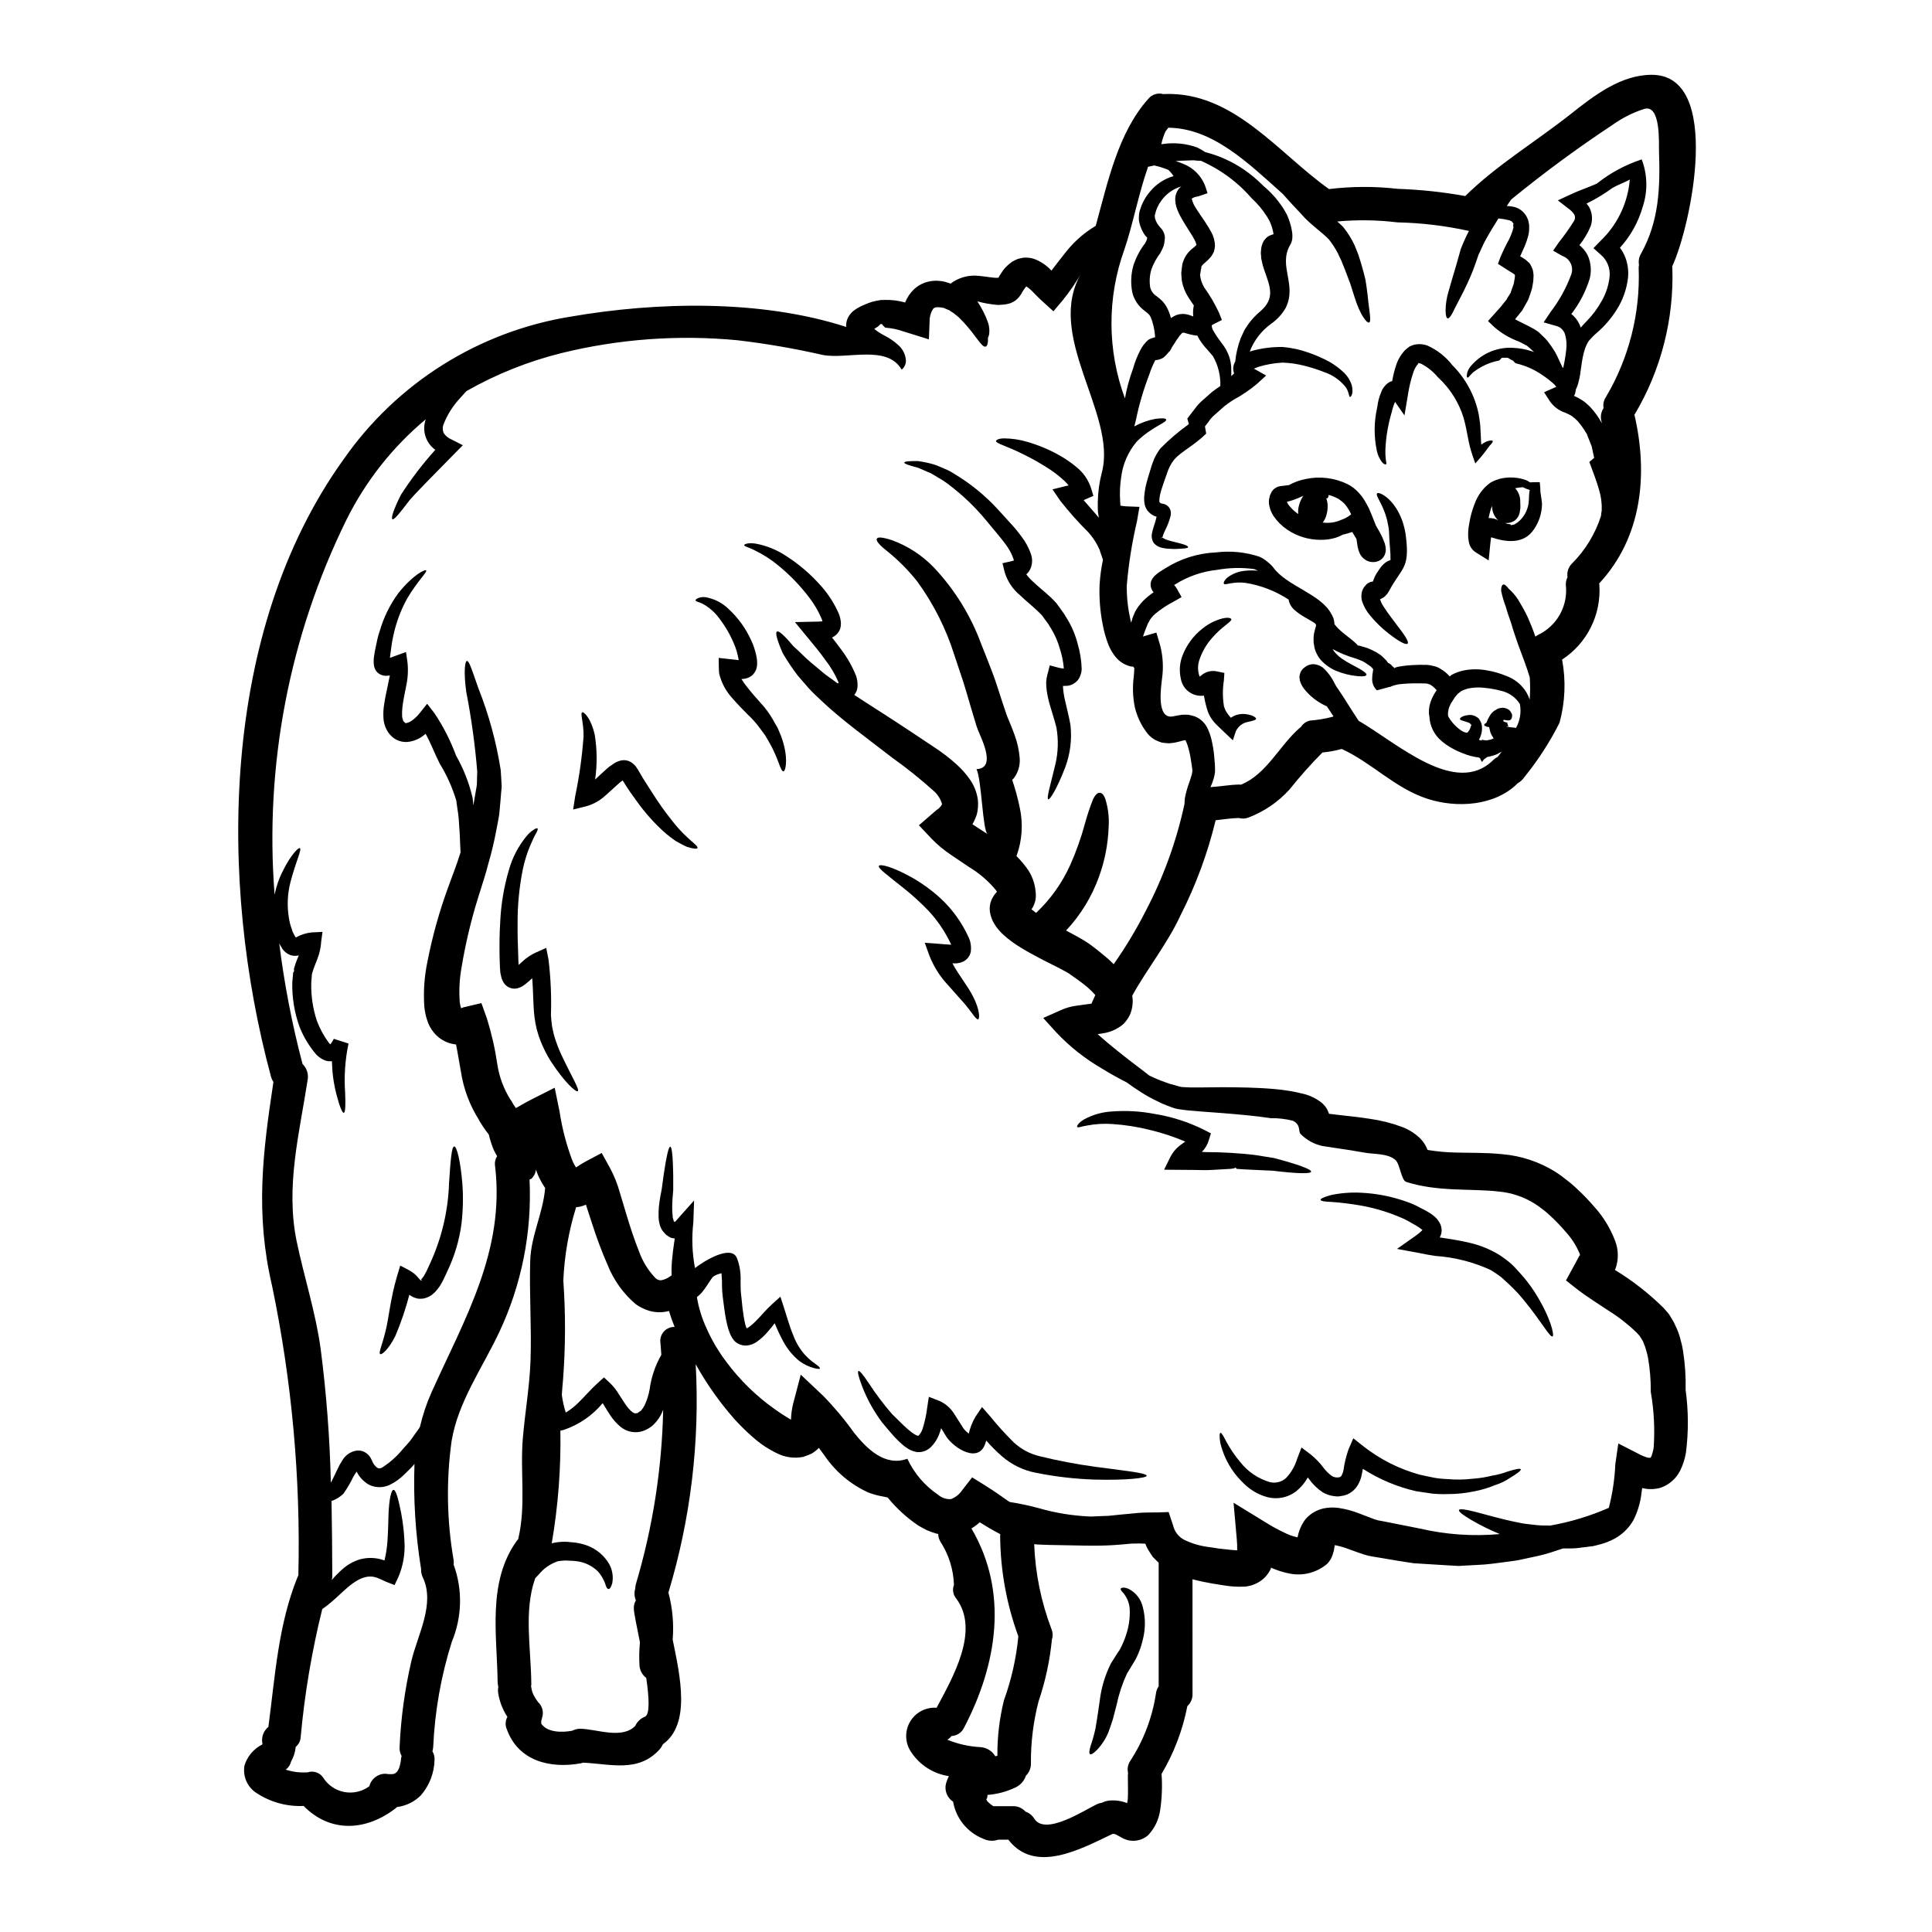 <?xml version="1.0" encoding="UTF-8"?>
<!-- Uploaded to: ICON Repo, www.iconrepo.com, Generator: ICON Repo Mixer Tools -->
<svg fill="#000000" width="800px" height="800px" version="1.1" viewBox="144 144 512 512" xmlns="http://www.w3.org/2000/svg">
 <g>
  <path d="m213.55 606.11c-0.363-1.668 0.246-3.394 1.574-4.465 1.781-13.383 2.59-27.074 7.734-39.723 0.059-0.145 0.148-0.27 0.207-0.395 0.625-25.766-1.711-51.52-6.961-76.75-4.492-19.191-2.5-35.199 0.359-54.062h-0.004c-0.293-0.438-0.512-0.922-0.652-1.43-13.984-51.797-13.383-118.03 19.16-163.43 14.133-20.344 35.941-34.051 60.398-37.965 22.613-3.902 50.25-4.582 72.891 2.754 0-0.148-0.027-0.234-0.027-0.395v0.004c0.008-0.758 0.191-1.5 0.535-2.172 0.316-0.547 0.707-1.047 1.16-1.488 0.34-0.285 0.699-0.547 1.07-0.789 0.566-0.355 1.164-0.664 1.785-0.918 0.332-0.148 0.449-0.207 0.926-0.395l0.711-0.27 0.715-0.234 1.129-0.27 1.18-0.207 1.039-0.031h0.004c1.82-0.039 3.633 0.191 5.383 0.684 0.527-1.324 1.332-2.523 2.363-3.512 1.234-1.148 2.789-1.895 4.461-2.141 0.727-0.121 1.469-0.141 2.203-0.059 0.656 0.027 1.309 0.148 1.934 0.359l0.863 0.27 0.238 0.086 0.742-0.535c2.023-1.258 4.414-1.793 6.781-1.516 1.996 0.176 3.75 0.562 4.848 0.504h0.004c0.098 0 0.199-0.008 0.297-0.027 0.215-0.43 0.465-0.836 0.746-1.223l0.445-0.684 0.059-0.09c0.062-0.059 0.359-0.418 0.359-0.418l0.117-0.145 0.238-0.238v-0.004c0.539-0.578 1.148-1.09 1.816-1.516 0.41-0.234 0.84-0.441 1.277-0.625 0.516-0.148 1.043-0.27 1.574-0.359 1.02-0.09 2.043 0.047 3.004 0.395 1.68 0.664 3.188 1.703 4.402 3.035 1.219-1.574 2.441-3.211 3.688-4.758h0.004c1.93-2.481 4.25-4.633 6.871-6.371l1.18-0.742c3.242-11.84 5.981-24.754 13.895-33.617 0.965-1.207 2.562-1.711 4.047-1.281 0.059 0 0.148-0.031 0.234-0.031 18.328-0.684 30.051 15.531 43.645 25.191h0.004c6.047-0.734 12.16-0.758 18.211-0.062 6 0.203 11.977 0.84 17.883 1.906 8.445-8.301 18.684-14.398 27.945-21.719 6.172-4.894 13.332-10.438 21.52-10.406 18.805 0.031 10.383 40.016 5.383 50.773 0 0.121 0.031 0.238 0.031 0.395l0.004 0.004c0.449 13.582-2.988 27.008-9.906 38.703-0.059 0.059-0.09 0.117-0.148 0.176 3.688 15.859 2.023 32.52-9.34 44.75h-0.004c0.035 0.137 0.055 0.277 0.062 0.418 0.25 3.875-0.531 7.742-2.269 11.215-1.734 3.473-4.363 6.418-7.613 8.539 1.047 5.566 0.812 11.293-0.684 16.754-2.59 5.144-5.734 9.992-9.371 14.461-0.445 0.66-1.051 1.203-1.754 1.574-0.027 0.031-0.027 0.059-0.059 0.09-5.981 5.902-16.008 6.547-23.801 4.016-8.629-2.793-14.668-9.516-22.73-13.211h-0.004c-1.668 0.465-3.375 0.777-5.102 0.934-3.094 3.109-6.012 6.387-8.742 9.816-2.969 3.277-6.664 5.812-10.789 7.394-0.832 0.344-1.758 0.395-2.621 0.152-2.082 0.031-4.133 0.395-6.156 0.594-2.102 8.715-5.219 17.156-9.285 25.145-3.453 7.527-8.836 14.129-12.824 21.359 0.137 0.746 0.168 1.508 0.09 2.262-0.043 0.523-0.133 1.043-0.266 1.547l-0.234 0.742-0.207 0.535c-0.031 0.059-0.09 0.145-0.09 0.145l-0.09 0.148-0.176 0.359c-0.207 0.328-0.418 0.652-0.652 0.953s-0.508 0.594-0.742 0.836l-0.625 0.504h-0.012c-1.359 0.984-2.926 1.637-4.582 1.906-0.566 0.117-1.07 0.176-1.574 0.234 1.605 1.461 3.215 2.797 4.762 4.047 3.242 2.648 6.277 4.848 8.688 6.754 0.059 0.031 0.09 0.09 0.148 0.117 0.059 0.027 0.176 0.09 0.27 0.148v0.004c1.324 0.645 2.684 1.211 4.074 1.695 0.715 0.289 1.453 0.52 2.203 0.688l1.129 0.328c0.09 0.031 0.328 0.09 0.418 0.117v-0.004c0.184 0.059 0.371 0.098 0.562 0.125 0.742 0.027 1.547 0.117 2.363 0.117h2.754c1.934 0 3.938-0.059 5.981-0.059 4.164 0.027 8.598 0.059 13.383 0.477 2.586 0.207 5.156 0.625 7.676 1.246 1.773 0.422 3.434 1.215 4.879 2.324 0.586 0.488 1.086 1.07 1.488 1.723 0.211 0.414 0.387 0.84 0.535 1.277l3.066 0.359c2.441 0.27 5 0.535 7.648 0.953 2.891 0.395 5.734 1.102 8.477 2.109 1.855 0.672 3.551 1.727 4.969 3.098 0.863 0.871 1.535 1.914 1.965 3.062 2.453 0.402 4.926 0.633 7.41 0.684 3.777 0.117 7.914-0.027 12.469 0.445 4.891 0.426 9.617 1.984 13.805 4.555 1.066 0.664 2.09 1.402 3.066 2.199l0.621 0.477 0.656 0.535c0.477 0.418 1.012 0.867 1.398 1.25v0.004c1.73 1.578 3.359 3.269 4.879 5.055 2.324 2.594 4.144 5.59 5.379 8.848 0.941 2.398 0.973 5.055 0.09 7.477-0.031 0.094-0.07 0.184-0.121 0.27 4.644 2.824 8.945 6.18 12.82 9.996l1.043 1.18 0.234 0.27c0.031 0.059 0.395 0.535 0.395 0.535 0.027 0.059 0.117 0.207 0.117 0.207l0.328 0.535 0.652 1.102 0.789 1.695v0.004c0.449 0.992 0.797 2.027 1.039 3.094 0.277 0.926 0.484 1.867 0.625 2.824 0.543 3.422 0.773 6.887 0.688 10.352 0.758 5.508 0.789 11.09 0.09 16.602-0.277 1.688-0.809 3.32-1.574 4.852-1.07 2.086-2.902 3.684-5.117 4.461-1.602 0.461-3.293 0.492-4.91 0.09-0.059 0.445-0.121 0.836-0.18 1.277v0.004c-0.277 2.519-1 4.969-2.141 7.231-1.352 2.363-3.418 4.238-5.902 5.356-1.035 0.48-2.113 0.859-3.219 1.129l-0.789 0.207-0.395 0.086-0.449 0.121h-0.176l-1.34 0.176c-0.895 0.117-1.785 0.207-2.648 0.328-0.863 0.117-1.906 0.059-2.824 0.09l-0.902 0.004c-0.598 0.176-1.16 0.395-1.754 0.562v0.004c-2.078 0.73-4.207 1.309-6.371 1.727-1.102 0.234-2.262 0.504-3.422 0.742-1.156 0.238-2.383 0.359-3.602 0.535-2.469 0.328-5.09 0.711-7.527 0.789-1.281 0.059-2.562 0.148-3.84 0.207l-0.504 0.027-0.238 0.031h-0.594l-1.012-0.059-2.109-0.117c-2.797-0.18-5.684-0.359-8.633-0.535-2.793-0.395-5.594-0.895-8.445-1.371l-2.172-0.359-0.535-0.09-0.301-0.059-0.594-0.117c-0.477-0.148-0.953-0.27-1.34-0.395-1.664-0.535-3.066-1.102-4.371-1.547-1.027-0.367-2.078-0.656-3.148-0.859-0.027 0.203-0.059 0.445-0.117 0.789l-0.117 0.684c-0.059 0.207-0.207 0.711-0.328 1.07-0.117 0.359-0.301 0.742-0.449 1.102-0.27 0.426-0.566 0.832-0.891 1.219-2.789 2.434-6.559 3.414-10.18 2.644-1.539-0.309-3.047-0.773-4.488-1.395-0.09-0.059-0.176-0.086-0.301-0.148-0.027 0.121-0.086 0.27-0.117 0.395v-0.004c-0.449 0.945-1.078 1.793-1.848 2.5-1.398 1.238-3.164 1.988-5.023 2.141-1.977 0.094-3.961-0.039-5.906-0.395l-2.5-0.395-2.363-0.445c-0.984-0.207-2.023-0.445-3.066-0.711l0.004 30.328c0.051 1.25-0.453 2.457-1.371 3.301-1.234 6.34-3.551 12.418-6.84 17.973 0 0.117 0.027 0.203 0.027 0.297 0.199 3.109 0.066 6.231-0.395 9.312-0.352 2.492-1.473 4.812-3.211 6.637-1.965 1.695-4.801 1.934-7.023 0.594-0.508-0.27-1.012-0.566-1.52-0.836-0.199-0.035-0.398-0.086-0.594-0.148 0 0.031-0.148 0.031-0.359 0.062-8.445 4.047-20.527 10.629-27.52 1.488h-2.676c-1.297 0.453-2.727 0.367-3.961-0.242-4.195-1.648-7.231-5.371-8-9.816-1.613-1.051-2.371-3.019-1.875-4.879 0.207-0.652 0.457-1.285 0.746-1.906-4.035-0.598-7.629-2.863-9.906-6.246-1.699-2.371-1.871-5.512-0.441-8.051 1.426-2.543 4.195-4.031 7.106-3.82 4.195-7.914 11.57-20.441 5.176-28.98-0.852-1.012-1.066-2.41-0.566-3.629-0.031-0.031-0.031-0.059-0.031-0.117-0.145-3.953-1.348-7.797-3.477-11.129-0.43-0.656-0.668-1.418-0.688-2.203l-0.449-0.086c-0.879-0.258-1.742-0.566-2.586-0.926-0.742-0.395-1.547-0.789-2.231-1.219-3.062-2.062-5.801-4.566-8.125-7.438l-1.457-0.301 0.004 0.004c-1.273-0.227-2.519-0.578-3.723-1.043-4.668-2.133-8.664-5.508-11.543-9.758l-1.52-2.055c-0.355 0.387-0.75 0.738-1.18 1.043-0.395 0.316-0.84 0.566-1.312 0.742l-0.395 0.148-0.207 0.086c-0.477 0.18-0.742 0.27-0.863 0.301v0.031c-0.039 0.008-0.078 0.016-0.117 0.027-0.074 0.008-0.148 0.02-0.219 0.043-2.316 0.43-4.715 0.082-6.812-0.984-2.312-1.117-4.457-2.547-6.371-4.258-1.641-1.426-3.199-2.945-4.668-4.547-4.027-4.531-7.547-9.488-10.488-14.789 1.125 20.438-1.32 40.918-7.231 60.516 1.086 4.059 1.469 8.277 1.129 12.465 2.023 9.82 4.82 22.402-2.59 27.73-0.211 0.477-0.488 0.918-0.828 1.309-5.652 6.297-12.988 3.898-20.289 3.57-0.207 0.059-0.418 0.117-0.656 0.176-8.121 1.461-16.57-0.594-19.605-9.074l-0.004 0.004c-0.449-1.051-0.383-2.246 0.176-3.242-1.211-1.836-2.031-3.902-2.406-6.07-0.121-0.629-0.121-1.273 0-1.906-0.094-0.367-0.156-0.746-0.18-1.129-0.148-12.594-2.797-26.598 5.086-37.578 0.113-0.145 0.23-0.281 0.359-0.414 2.141-9.164 0.445-17.762 1.246-26.957 0.594-6.84 1.785-13.625 2.023-20.469 0.301-8.809-0.355-17.555-0.086-26.332 0.176-6.637 3.422-12.645 3.957-19.309-0.684-1.012-1.285-2.078-1.789-3.188-0.27-0.562-0.445-1.129-0.652-1.695-0.086 0.938-0.523 1.809-1.219 2.441-0.152 0.082-0.312 0.152-0.477 0.207 0.672 13.988-2.106 27.926-8.094 40.586-4.406 9.34-10.828 18.297-12.555 28.684v-0.004c-1.457 10.496-1.277 21.156 0.535 31.594 0.043 0.395 0.043 0.789 0 1.184 2.418 6.629 2.246 13.926-0.477 20.438-2.856 9.047-4.516 18.43-4.938 27.906-0.035 0.383-0.105 0.766-0.207 1.133 0.406 0.672 0.602 1.449 0.562 2.234-0.066 3.477-1.352 6.82-3.629 9.445-1.707 1.711-3.938 2.797-6.336 3.094-0.082 0.098-0.172 0.188-0.27 0.27-7.914 6.16-17.438 6.609-24.457-0.562-4.328 0.207-8.613-0.938-12.258-3.277-2.578-1.523-3.941-4.484-3.422-7.434 0.738-2.398 2.41-4.394 4.641-5.535 0.059-0.062 0.059-0.09 0.09-0.09h0.004c-0.004-0.016 0.008-0.031 0.027-0.031v-0.145zm278.95-296.93v0.031c-0.176-0.109-0.344-0.23-0.504-0.359-0.742-0.418-1.488-0.863-2.262-1.312l-0.004 0.004c-0.914-0.527-1.781-1.137-2.59-1.816-0.629-0.527-1.121-1.203-1.422-1.969-0.102-0.277-0.172-0.566-0.211-0.859-3.461-2.277-7.367-3.785-11.457-4.434-1.297-0.156-2.609-0.117-3.898 0.117-0.98 0.176-1.637 0.395-1.816 0.09-0.117-0.238 0.059-0.836 0.922-1.605h0.004c1.379-1.047 3.031-1.68 4.762-1.816 1.109-0.117 2.227-0.117 3.332 0-0.332-0.145-0.656-0.328-1.012-0.445-3.242-0.441-6.535-0.371-9.758 0.207-3.957 0.41-7.762 1.723-11.129 3.84l-0.301 0.176c0.309 0.324 0.57 0.688 0.789 1.074l1.18 2.141-2.082 1.18v0.004c-1.715 0.883-3.332 1.949-4.82 3.18-0.594 0.492-1.105 1.074-1.516 1.727l-0.508 0.922c-0.148 0.418-0.328 0.836-0.504 1.25-0.301 0.742-0.566 1.457-0.789 2.168l3.543-1.039 1.012 3.422c0.746 2.894 0.906 5.91 0.477 8.867-0.207 1.992-1.637 10.887 3.004 9.906 0.09-0.031 1.012-0.207 1.012-0.207l1.312-0.207c0.566-0.027 1.129-0.027 1.664 0 0.566 0.117 1.133 0.27 1.668 0.418 1.516 0.582 2.742 1.734 3.422 3.211 0.406 0.871 0.734 1.777 0.977 2.707 0.379 1.551 0.645 3.133 0.789 4.723 0.059 0.742 0.117 1.457 0.176 2.168l0.031 1.074v0.715c-0.016 0.289-0.055 0.578-0.117 0.859-0.152 0.852-0.402 1.68-0.742 2.473-0.121 0.297-0.238 0.562-0.359 0.832 2.527-0.148 5.027-0.625 7.527-0.684 0.207 0 0.395 0.031 0.566 0.031 6.812-2.754 10.234-10.441 15.617-15.086v-0.004c0.105-0.059 0.203-0.129 0.297-0.203 0.535-0.891 1.422-1.508 2.441-1.695 2.019-0.16 4.019-0.496 5.981-1.012 0.051-0.051 0.113-0.094 0.18-0.121l-1.609-2.41-0.125-0.215c-1.793-0.785-3.43-1.895-4.824-3.273-0.434-0.43-0.84-0.887-1.219-1.367-0.512-0.656-0.895-1.402-1.129-2.203-0.031-0.328-0.09-0.625-0.117-0.953 0.043-0.426 0.145-0.844 0.293-1.246 0.219-0.484 0.559-0.906 0.984-1.219 0.219-0.188 0.457-0.348 0.715-0.477l0.207-0.117 0.117-0.059 0.359-0.121 0.27-0.059-0.004-0.004c0.422-0.098 0.855-0.105 1.281-0.027 0.711 0.117 1.387 0.402 1.969 0.832 1.289 1.16 2.34 2.566 3.094 4.137 0.281 0.574 0.621 1.125 1.012 1.637 0.418 0.652 0.863 1.309 1.312 1.969 1.457 2.289 2.793 4.434 4.074 6.363 10.234 5.902 25.738 20.32 35.734 10.355h-0.004c0.336-0.316 0.719-0.582 1.129-0.789 0.359-0.449 0.715-0.926 1.07-1.371-0.418 0.238-0.863 0.445-1.309 0.684l0.004 0.004c-0.816 0.332-1.664 0.57-2.531 0.711l-0.922 0.684-0.477 0.656v0.004c-0.141-0.207-0.262-0.426-0.355-0.656l-0.148-0.328-0.297-0.207c-1.516-0.191-2.996-0.59-4.406-1.184-1.484-0.57-2.902-1.309-4.223-2.199-0.715-0.492-1.383-1.051-1.996-1.664-0.711-0.742-1.293-1.598-1.723-2.531-0.465-1.043-0.73-2.164-0.789-3.301-0.055-0.246-0.094-0.496-0.117-0.746-0.035-0.645 0.004-1.293 0.117-1.934 0.34-1.547 1-3.008 1.938-4.285l-0.121-0.117c-0.391-0.473-0.852-0.887-1.367-1.219-0.172-0.141-0.379-0.23-0.598-0.27-0.234-0.027-0.27-0.176-0.789-0.176l-1.309-0.031h-1.133 0.004c-1.559-0.02-3.121 0.062-4.668 0.238-0.609 0.094-1.207 0.242-1.789 0.445-0.477 0.176-0.562 0.359-0.535 0.207l-3.543 0.953c-0.875-0.828-1.336-2.008-1.25-3.215 0.008-0.629 0.078-1.258 0.207-1.875 0.031-0.176 0.031-0.355 0.059-0.504l-0.09-0.121c-0.176-0.145-0.27-0.328-0.445-0.504l-0.742-0.535c-0.484-0.348-0.992-0.668-1.516-0.953-0.566-0.234-1.371-0.594-1.785-0.711-2.141-0.605-4.207-1.445-6.16-2.5 0.09 0.117 0.148 0.27 0.238 0.414 0.633 0.848 1.41 1.582 2.293 2.172 1.781 1.219 3.57 2.023 4.723 2.707 1.152 0.684 1.816 1.219 1.695 1.547-0.117 0.328-0.895 0.449-2.289 0.328-2.008-0.184-3.977-0.672-5.836-1.457-1.449-0.617-2.754-1.531-3.836-2.676-0.656-0.734-1.168-1.582-1.52-2.5-0.207-0.523-0.348-1.074-0.414-1.637-0.074-0.434-0.117-0.871-0.121-1.312-0.016-0.566 0.027-1.133 0.121-1.691 0.117-0.539 0.234-1.043 0.355-1.488 0.109-0.25 0.18-0.516 0.207-0.785-0.027-0.027-0.176-0.328-0.176-0.328l-0.059-0.059v-0.027zm37.875 18.625-0.207 0.238-0.449 0.535c-0.086 0.086-0.145 0.203-0.234 0.297-0.328 0.566-0.504 0.789-0.652 1.043-0.121 0.148-0.18 0.27-0.27 0.395h-0.004c-0.043 0.102-0.094 0.203-0.148 0.297-0.117 0.328-0.359 0.742-0.418 0.949-0.059 0.203-0.117 0.395-0.148 0.656-0.117 0.496-0.148 1.012-0.086 1.516 0.043 0.129 0.102 0.246 0.176 0.359 0.148 0.27 0.359 0.566 0.535 0.836 0.746 1.008 1.652 1.895 2.676 2.617 0.359 0.254 0.758 0.445 1.184 0.562 0.184 0.055 0.379 0.066 0.566 0.031 0.453-0.48 0.766-1.078 0.895-1.723l0.203-0.207-0.059-0.031-0.059-0.09-0.234-0.27-0.004-0.004c-0.121-0.152-0.289-0.266-0.477-0.324-1.18-0.445-2.262-0.562-2.262-0.953 0.031-0.328 0.684-0.922 2.559-1.07 0.68-0.02 1.348 0.18 1.906 0.566l0.301 0.207 0.086 0.059 0.031 0.027h0.012l0.117 0.148 0.027 0.031 0.18 0.297h0.004c0.258 0.371 0.438 0.785 0.535 1.223 0.152 0.809 0.121 1.645-0.09 2.441-0.141 0.562-0.359 1.102-0.652 1.605 0.172 0.066 0.352 0.117 0.535 0.148l0.176 0.031 0.09-0.117 0.027-0.121 0.359 0.121 0.953 0.086c0.418-0.148 0.535-0.086 1.043-0.234v-0.004c0.242-0.113 0.488-0.211 0.742-0.297-0.09-0.164-0.188-0.324-0.297-0.477-0.242-0.34-0.434-0.711-0.566-1.102l-0.234-0.922-0.09-0.477-0.652-0.117-0.652-0.328v-0.238c0-0.234 0.621-0.395 0.652-0.684l-0.004-0.004c0.184-0.516 0.422-1.016 0.711-1.48 0.395-0.77 1.02-1.395 1.789-1.789 0.367-0.254 0.797-0.406 1.246-0.445 0.426-0.09 0.871-0.062 1.277 0.086 0.664 0.152 1.215 0.602 1.488 1.223 0.207 0.305 0.273 0.684 0.184 1.043-0.09 0.562-0.328 0.832-0.656 0.922h-0.004c-0.363 0.051-0.738 0.031-1.098-0.062-0.301-0.148-0.836-0.031-0.395 0.395h0.004c0.242 0.129 0.512 0.211 0.785 0.242 0.062-0.023 0.098-0.086 0.086-0.152l0.059 0.477v0.027l0.09 0.18c0.031 0.117 0.09 0.27 0.117 0.418 0.027 0.148 0.031 0.145 0.059 0.145s0 0.09-0.027 0.09l0.004 0.004c-0.027-0.027-0.047-0.059-0.059-0.09-0.059-0.086-0.27-0.086-0.301-0.086s-0.059 0-0.09 0.086c0.148 0.039 0.297 0.066 0.449 0.09 0.359 0.031 0.832 0.09 1.34 0.148h-0.004c0.234 0.008 0.465 0.047 0.688 0.121 1.086-1.926 1.453-4.172 1.039-6.34-0.516-0.832-1.184-1.559-1.969-2.141-0.895-0.66-1.918-1.129-3.004-1.371-1.418-0.375-2.867-0.637-4.328-0.785-1.477-0.18-2.977-0.121-4.434 0.176-0.641 0.164-1.262 0.402-1.844 0.719-0.227 0.203-0.465 0.391-0.715 0.562 0 0-0.066 0.059-0.094 0.059zm-70.547-131.15c0.195 0.863 0.547 1.68 1.043 2.41 0.742 1.219 1.695 2.527 2.648 3.988 0.477 0.742 0.98 1.516 1.457 2.41v-0.004c0.633 1.129 0.98 2.394 1.012 3.688-0.051 0.535-0.152 1.059-0.297 1.574-0.211 0.477-0.477 0.922-0.789 1.34-0.445 0.523-0.934 1.012-1.457 1.461-0.836 0.684-1.043 0.98-1.129 1.34h0.117l-0.059 0.09-0.117 0.473-0.148 0.984-0.09 0.477 0.059 0.234c0.035 0.164 0.055 0.336 0.059 0.508 0.191 0.91 0.535 1.785 1.012 2.586 1.496 2.07 2.793 4.281 3.867 6.598l0.789 1.992-1.996 1.012c-0.223 0.098-0.43 0.219-0.625 0.359-0.059 0.059-0.059-0.027-0.059 0.059 0.004 0.555 0.18 1.098 0.508 1.547 0.422 0.77 0.898 1.504 1.426 2.203 0.562 0.789 1.098 1.398 1.754 2.469 0.203 0.449 0.395 0.684 0.621 1.25h0.004c0.223 0.512 0.402 1.035 0.535 1.578 0.219 0.883 0.328 1.793 0.328 2.707 0.02 0.566 0.012 1.133-0.027 1.695 0.297-0.27 0.566-0.504 0.789-0.742-0.031-0.117-0.09-0.176-0.117-0.301h-0.004c-0.254-0.945-0.113-1.957 0.395-2.793 0.215-2.129 0.703-4.219 1.457-6.219 0.332-0.684 0.625-1.371 0.953-2.082 0.359-0.652 0.742-1.129 1.133-1.727v-0.004c0.93-1.273 2.019-2.422 3.242-3.418 3.805-3.394 2.496-6.336 0.949-10.742l-0.445-1.426c-0.148-0.566-0.27-1.18-0.395-1.754l-0.031-0.684-0.027-0.328-0.031-0.18v-0.477l0.09-0.953c0.043-0.379 0.133-0.746 0.27-1.102 0.105-0.309 0.234-0.605 0.391-0.891 0.27-0.383 0.578-0.73 0.922-1.043 0.359-0.258 0.758-0.461 1.18-0.594 0.164-0.07 0.336-0.121 0.508-0.152-0.074-0.543-0.195-1.082-0.355-1.605-0.145-0.516-0.324-1.023-0.535-1.516-0.301-0.715-0.535-0.953-0.789-1.461-1.164-1.855-2.574-3.543-4.191-5.023-1.34-1.551-2.805-2.988-4.383-4.293-1.375-1.133-2.82-2.172-4.332-3.109-1.484-0.906-3.027-1.719-4.613-2.438-0.676-0.012-1.352-0.062-2.023-0.152-1.371 0.09-2.977 0.062-4.723 0.207v0.004c0.73 0.219 1.445 0.48 2.141 0.785 2.703 1.094 4.805 3.293 5.773 6.039l0.535 1.695-2.32 0.789c-0.445 0.148-1.18 0.18-1.426 0.418-0.148 0.09-0.449 0.148-0.395 0.207zm-24.527 92.828-0.059-0.117c-0.117-0.27-0.27-0.566-0.418-0.863-0.66-1.246-1.469-2.402-2.41-3.453-2.672-2.644-5.176-5.461-7.496-8.422l-1.996-2.945 3.484-0.863 0.789-0.176h-0.004c-0.371-0.465-0.781-0.906-1.219-1.309-1.164-1.066-2.406-2.043-3.715-2.918-2.316-1.527-4.731-2.902-7.231-4.106-4.254-2.141-7.023-2.754-7.086-3.422 0.059-0.301 0.711-0.715 2.231-0.715 2.059 0.027 4.102 0.34 6.07 0.926 2.91 0.84 5.715 2.008 8.359 3.477 1.633 0.906 3.176 1.961 4.609 3.152 1.863 1.465 3.242 3.457 3.961 5.715l0.594 1.969-1.723 0.742c-0.281 0.148-0.57 0.277-0.867 0.395 1.312 1.547 2.754 3.062 4.047 4.699 0-0.027-0.027-0.059-0.027-0.09l-0.117-0.789c-0.09-0.387-0.133-0.785-0.125-1.18l-0.027-0.477v-1.668c0.047-2.672 0.414-5.328 1.098-7.914 4.047-15.652-15.5-36.328-5.293-53.023v0.004c-1.516 2.656-3.246 5.184-5.176 7.555l-2.383 2.824-2.859-2.586c-1.129-1.012-1.992-1.969-2.793-2.754h0.004c-0.461-0.473-0.969-0.891-1.52-1.25l-0.297 0.301c-0.031 0.059-0.207 0.328-0.207 0.328v-0.004c-0.223 0.285-0.422 0.582-0.602 0.895-0.398 0.812-0.969 1.531-1.664 2.113-0.547 0.41-1.16 0.723-1.812 0.922-0.535 0.148-0.742 0.148-1.18 0.234-0.652 0.09-1.039 0.059-1.574 0.121h-0.18l-0.004 0.004c-1.852-0.141-3.684-0.461-5.477-0.953 1.129 1.688 2.055 3.504 2.758 5.41 0.41 1.082 0.531 2.25 0.355 3.394-0.059 0.289-0.16 0.57-0.293 0.832 0.059 1.43-0.207 2.289-0.656 2.363-1.039 0.207-2.41-2.797-5.801-6.453-0.418-0.449-0.863-0.895-1.34-1.371-0.477-0.395-0.98-0.789-1.488-1.18v-0.004c-0.223-0.105-0.434-0.238-0.625-0.391l-0.297-0.207v-0.004c-0.18-0.094-0.371-0.172-0.566-0.234-0.297-0.148-0.625-0.27-0.922-0.395 0-0.016-0.012-0.031-0.031-0.031h-0.148l-0.234-0.059-0.445-0.059c-1.219-0.176-1.785 0.059-2.023 0.445-0.605 0.949-0.914 2.059-0.895 3.184l-0.191 4.828-4.672-1.457-1.754-0.535h-0.004c-1.652-0.613-3.387-0.984-5.148-1.102l-0.504-0.504c-0.117 0-0.238-0.449-0.359-0.449h-0.355l-0.742 0.684-0.715 0.445v0.004c-0.074 0.055-0.152 0.105-0.234 0.148 0.855 0.688 1.777 1.285 2.754 1.785 1.355 0.684 2.606 1.555 3.719 2.586 1.02 0.926 1.684 2.18 1.875 3.543 0.199 1.086-0.211 2.191-1.07 2.887-3.902-6.723-14.402-2.648-20.914-3.898h-0.004c-7.453-1.703-14.992-3.004-22.586-3.894-15.66-1.504-31.461-0.348-46.738 3.418-8.77 2.188-17.195 5.562-25.055 10.027l-0.355 0.359-1.312 1.457 0.004-0.004c-1.902 2.019-3.41 4.383-4.43 6.965-0.324 0.785-0.305 1.672 0.059 2.438 0.523 0.75 1.258 1.328 2.109 1.668l2.918 1.488-2.082 2.113c-5.117 5.266-9.281 9.344-11.961 12.379-2.586 3.391-4.164 5.383-4.609 5.117-0.445-0.27 0.328-2.648 2.258-6.488 2.711-4.207 5.754-8.184 9.102-11.902-2.559-1.828-3.59-5.133-2.527-8.094-8.77 7.312-15.922 16.371-21.004 26.602-15.164 30.816-21.746 65.148-19.055 99.387 0.297-1.449 0.715-2.875 1.246-4.254 2.441-5.742 5.031-8.328 5.445-8.094 0.598 0.301-1.07 3.543-2.5 9.055-0.797 3.109-0.93 6.356-0.395 9.52 0.148 0.977 0.398 1.934 0.746 2.859l0.238 0.742c0.062 0.145 0.133 0.281 0.211 0.418 0.168 0.387 0.375 0.754 0.621 1.098 1.273-0.723 2.68-1.18 4.137-1.34l2.945-0.148-0.355 2.59c-0.066 1.152-0.27 2.289-0.598 3.394l-0.512 1.48c-0.176 0.477-0.328 0.789-0.477 1.18-0.348 0.832-0.633 1.688-0.863 2.559-0.059 0.789-0.117 1.52-0.18 2.289-0.082 3.414 0.422 6.816 1.488 10.059 0.773 2.059 1.824 4 3.125 5.773 0.145 0.172 0.301 0.332 0.477 0.477 0.34-0.461 0.637-0.949 0.891-1.461l3.898 1.25c-0.906 4.293-1.207 8.688-0.895 13.062 0.148 3.301 0.059 5.234-0.355 5.297-0.414 0.062-1.133-1.727-1.969-4.941h0.004c-0.512-1.988-0.863-4.019-1.043-6.066-0.027-0.863-0.117-1.754-0.148-2.68l-0.004-0.004c-0.652 0.094-1.32 0.012-1.93-0.234-0.844-0.359-1.602-0.883-2.234-1.547-1.816-2.125-3.277-4.523-4.328-7.113-0.027-0.059-0.059-0.148-0.059-0.148-1.387-3.82-2.043-7.867-1.934-11.93l0.148-1.605 0.059-0.789 0.176-0.418 0.117-0.086c0-0.031-0.059-0.301-0.059-0.301l0.004 0.004c-0.02-0.078-0.031-0.16-0.027-0.242 0.25-0.953 0.566-1.887 0.953-2.793l0.355-0.836h-0.004c-0.031-0.004-0.062 0.008-0.086 0.031-0.719 0.164-1.473 0.125-2.172-0.117-1.008-0.395-1.848-1.133-2.363-2.086-0.207-0.328-0.395-0.664-0.566-1.012 1.34 10.785 3.402 21.473 6.176 31.98 1.098 1.051 1.609 2.574 1.371 4.078-2.203 14.34-5.902 28.297-2.949 42.816 1.969 9.488 5.059 18.922 6.367 28.531h0.004c1.523 11.777 2.43 23.625 2.707 35.496 0.418-0.656 1.07-2.172 1.754-3.543 0.363-0.809 0.793-1.586 1.281-2.324 0.754-1.309 2.031-2.238 3.508-2.559 0.262-0.047 0.523-0.066 0.789-0.059 0.73-0.016 1.441 0.215 2.023 0.656 0.254 0.168 0.484 0.367 0.684 0.598l0.395 0.504c0.164 0.27 0.312 0.547 0.449 0.832 0.18 0.543 0.473 1.039 0.863 1.457 0.148 0.121 0.359 0.395 0.418 0.418 0.059 0.023 0.09 0.031 0.148 0.09s0.27 0.148 0.355 0.148h-0.004c0.309 0.035 0.621-0.031 0.895-0.18 1.992-1.27 3.777-2.832 5.297-4.641 0.832-1.012 1.844-1.969 2.5-2.918 0.656-0.949 1.309-1.875 1.969-2.754 0.113-0.172 0.211-0.352 0.301-0.535 0.723-3.106 1.738-6.137 3.031-9.055 8.836-19.605 19.52-37.52 16.871-59.98-0.156-0.918 0.035-1.863 0.535-2.648-0.328-0.562-0.625-1.129-0.922-1.723-0.531-1.305-0.957-2.644-1.277-4.016-1-1.262-1.906-2.594-2.707-3.988l0.234 0.328c-2.555-3.977-4.238-8.449-4.938-13.121-0.477-2.586-0.836-4.941-1.277-7.086-1.754-0.184-3.414-0.887-4.762-2.023-1.332-1.152-2.324-2.652-2.859-4.328-0.41-1.203-0.676-2.453-0.785-3.719-0.273-3.984 0.008-7.992 0.832-11.902 1.316-6.742 3.164-13.367 5.535-19.812 1.039-2.918 2.199-5.773 3.035-8.508 0.082-0.207 0.148-0.414 0.203-0.629-0.086-1.457-0.145-3.004-0.203-4.582-0.09-1.43-0.18-2.945-0.301-4.496-0.059-0.789-0.207-1.633-0.328-2.469l-0.18-1.277-0.086-0.625v-0.145l-0.09-0.301c-1.027-3.375-2.484-6.606-4.328-9.609-1.371-2.707-2.41-5.535-3.746-7.91-0.27 0.207-0.477 0.414-0.742 0.594h-0.004c-1.215 0.902-2.66 1.445-4.168 1.574-0.953 0.051-1.902-0.141-2.754-0.562-0.461-0.223-0.883-0.512-1.254-0.863-0.23-0.203-0.449-0.426-0.652-0.656-0.969-1.246-1.531-2.758-1.605-4.332-0.066-1.16-0.004-2.328 0.176-3.477 0.301-2.113 0.789-4.019 1.133-5.832 0.145-0.652 0.27-1.277 0.395-1.906-0.363 0.051-0.734 0.078-1.102 0.09-0.953-0.02-1.855-0.449-2.469-1.184-0.414-0.562-0.652-1.234-0.684-1.934-0.066-0.734-0.039-1.477 0.09-2.203 0.176-1.34 0.414-2.199 0.652-3.394v0.004c0.199-1.082 0.477-2.144 0.836-3.18 1.031-3.574 2.684-6.938 4.875-9.941 3.898-4.941 7.172-6.426 7.406-6.129 0.418 0.445-2.289 2.793-5.117 7.644h0.004c-1.602 2.957-2.785 6.121-3.512 9.406-0.227 0.961-0.406 1.934-0.535 2.914-0.117 0.953-0.328 2.231-0.418 3.148 0 0.031 0.031 0.059 0.031 0.09 0.535-0.18 1.07-0.395 1.605-0.594l2.617-0.953 0.395 2.754v0.004c0.219 2.106 0.098 4.231-0.359 6.297-0.359 1.902-0.789 3.777-0.984 5.535h0.004c-0.102 0.809-0.129 1.621-0.09 2.438 0.023 0.316 0.094 0.629 0.211 0.922 0.016 0.125 0.055 0.246 0.117 0.355l0.09 0.121c0.027 0.059 0.117 0.059 0.117 0.059 0.117 0.148 0.27 0.328 0.27 0.328 0.059 0.031 0.117 0 0.234 0.031 0.57-0.105 1.109-0.34 1.574-0.684 0.762-0.555 1.441-1.203 2.023-1.938l1.992-2.5 1.906 2.441c2.363 3.527 4.301 7.324 5.773 11.309 1.926 3.379 3.371 7.016 4.281 10.801l0.09 0.328v-0.004c0.035 0.168 0.055 0.336 0.062 0.504l0.059 0.656 0.09 0.891c0.117-0.789 0.27-1.574 0.395-2.363 0.117-0.625 0.207-1.246 0.328-1.875l0.148-0.895 0.031-0.234 0.027-0.09v-0.234c0.031-1.133 0.059-2.231 0.09-3.332-0.582-7.09-1.559-14.145-2.918-21.125-0.711-5.266-0.328-8 0.148-8.125 0.652-0.145 1.457 2.68 3.121 7.348h0.004c2.738 6.934 4.707 14.152 5.863 21.516 0.086 1.246 0.176 2.527 0.234 3.836l0.031 0.504-0.059 0.789-0.09 0.922c-0.031 0.625-0.09 1.25-0.148 1.875-0.117 1.277-0.234 2.59-0.359 3.902-0.207 1.367-0.504 2.793-0.789 4.254l0.004-0.004c-0.547 2.938-1.242 5.848-2.082 8.715-0.742 3.008-1.754 5.859-2.68 8.926h-0.004c-1.906 6.098-3.387 12.324-4.43 18.625-0.547 3.055-0.707 6.164-0.477 9.254 0.074 0.535 0.191 1.062 0.359 1.574 0.176-0.062 0.395-0.18 0.594-0.238l4.789-1.129 1.457 4.074c1.234 3.957 2.152 8.008 2.754 12.109 0.496 3.32 1.672 6.5 3.453 9.344l0.117 0.145 0.121 0.18v0.004c0.367 0.68 0.773 1.336 1.223 1.969l1.398-0.789c0.953-0.562 1.992-1.129 3.066-1.664l5.828-2.945 1.312 6.394h-0.004c0.668 4.402 1.797 8.719 3.363 12.883 0.27 0.645 0.598 1.262 0.98 1.848 0.824-0.57 1.676-1.098 2.559-1.574l4.254-2.258 2.203 3.988v-0.004c1.098 2.051 1.965 4.215 2.586 6.457 0.566 1.875 1.133 3.719 1.668 5.562 1.07 3.57 2.168 6.961 3.422 10.055 0.926 2.633 2.402 5.035 4.328 7.055 0.398 0.426 0.965 0.656 1.547 0.625 0.914-0.172 1.77-0.562 2.5-1.133l0.27-0.176v-0.004c-0.062-1.746 0.016-3.5 0.238-5.234 0.145-1.574 0.395-3.098 0.594-4.555-0.078-0.012-0.16-0.012-0.238 0-0.324-0.047-0.645-0.125-0.953-0.234-0.227-0.125-0.445-0.262-0.652-0.418-0.211-0.133-0.41-0.281-0.598-0.449l-0.238-0.27-0.535-0.621v0.004c-0.422-0.621-0.715-1.32-0.863-2.055-0.137-0.535-0.207-1.086-0.207-1.641-0.031-0.93 0-1.863 0.09-2.793 0.176-1.695 0.504-3.394 0.742-4.582 0.207-1.43 0.395-2.754 0.535-3.902 0.684-4.668 1.277-7.348 1.723-7.348 0.445 0 0.715 2.754 0.789 7.531v3.938c-0.117 1.605-0.27 3.004-0.27 4.582l0.004-0.004c-0.02 0.766 0.02 1.531 0.117 2.293-0.059 0.742 0.359 1.16 0.27 1.457 0-0.027 0.031-0.027 0.031-0.059l0.086 0.09 0.121 0.117c0.059 0.059 0.27-0.176 0.27-0.176l1.039-1.18 3.867-4.328-0.207 5.859v-0.004c-0.465 4.016-0.312 8.078 0.445 12.051 2.113-1.664 9.52-6.367 11.098-2.676v-0.004c0.746 1.945 1.082 4.019 0.98 6.098 0.031 0.895 0 1.695 0.031 2.441 0.012 0.348 0.043 0.695 0.09 1.043l0.145 1.309c0.148 1.668 0.332 3.184 0.566 4.672 0.117 0.742 0.27 1.398 0.418 2.082l0.27 0.836v-0.004c0.008 0.07 0.039 0.133 0.09 0.176 0.086-0.027 0.176-0.086 0.328-0.145 0.75-0.512 1.449-1.098 2.082-1.754 1.457-1.43 2.617-2.949 4.328-4.496l2.203-1.992 0.895 2.754c0.949 2.977 1.691 5.594 2.617 7.734v0.004c0.703 1.824 1.73 3.508 3.035 4.965 0.871 0.926 1.84 1.754 2.887 2.473 0.742 0.535 1.129 0.922 1.043 1.098-0.086 0.176-0.566 0.148-1.52-0.086-1.395-0.371-2.707-0.996-3.871-1.848-1.777-1.438-3.25-3.219-4.328-5.234-0.84-1.562-1.598-3.176-2.266-4.82-0.594 0.789-1.246 1.574-1.934 2.363l0.004-0.004c-0.84 0.98-1.801 1.852-2.859 2.59-0.758 0.527-1.641 0.855-2.559 0.953-1.234 0.098-2.449-0.348-3.328-1.219l-0.09-0.09c-0.395-0.492-0.727-1.031-0.984-1.605l-0.504-1.34c-0.238-0.863-0.477-1.723-0.625-2.531-0.328-1.664-0.535-3.363-0.742-4.969l-0.148-1.18c-0.059-0.504-0.117-1.012-0.145-1.457-0.059-0.953-0.059-1.848-0.059-2.676-0.031-0.742-0.062-1.43-0.121-2.086-0.297 0.09-0.594 0.148-0.832 0.238-0.598 0.148-0.715 0.359-1.012 0.418l-0.281 0.184c-0.25 0.234-0.469 0.496-0.652 0.785l-1.102 1.664v0.004c-0.441 0.668-0.918 1.312-1.43 1.93-0.383 0.398-0.789 0.766-1.219 1.102 0.477 2.84 1.324 5.602 2.527 8.211 1.441 3.25 3.258 6.312 5.418 9.133 3.535 4.723 7.785 8.871 12.594 12.289 1.574 1.129 3.035 2.051 4.402 2.859v-0.004c0.039-1.422 0.227-2.84 0.566-4.227l2.023-7.707 5.902 5.566c2.988 3.055 5.738 6.336 8.215 9.816 3.328 4.168 8.152 9.078 14.129 6.902h0.004c1.797 3.852 4.602 7.141 8.121 9.523 0.938 0.812 2.152 1.238 3.391 1.18 1.215-0.434 2.258-1.25 2.977-2.32l2.68-3.453 3.391 2.113c2.473 1.52 4.613 3.094 6.519 4.406h-0.004c2.637 0.41 5.25 0.965 7.824 1.664 4.285 1.234 8.699 1.961 13.152 2.172 0.27 0 0.684 0.027 0.863 0.027l1.043-0.059 2.172-0.086c1.488 0 2.793-0.238 4.254-0.359 1.461-0.117 3.094-0.301 4.723-0.445 1.629-0.145 3.543-0.121 5.387-0.148l2.754-0.09 1.16 3.512h0.004c0.371 1.625 1.422 3.012 2.883 3.809 2.188 1.07 4.543 1.746 6.965 1.992l2.258 0.359 2.172 0.234c0.984 0.117 1.969 0.207 2.707 0.238h0.004c0.027-0.941-0.004-1.887-0.09-2.824l-0.863-9.789 8.449 5.176c1.84 1.168 3.758 2.199 5.742 3.094 0.805 0.363 1.641 0.641 2.5 0.836l0.27 0.059c0.312-1.672 0.984-3.254 1.969-4.641l0.176-0.207 0.09-0.117v-0.004c1.227-1.332 2.82-2.266 4.582-2.68 1.32-0.277 2.676-0.328 4.016-0.148 1.871 0.281 3.707 0.773 5.473 1.457 1.52 0.562 2.887 1.129 4.047 1.547l0.789 0.234v0.004c0.059 0.023 0.117 0.043 0.18 0.059l0.562 0.09 2.144 0.418c2.856 0.566 5.652 1.129 8.387 1.664 6.941 1.613 14.09 2.106 21.184 1.461-2.555-1.055-5.039-2.277-7.434-3.66-2.383-1.398-3.543-2.32-3.394-2.707s1.637-0.207 4.328 0.477 6.488 1.848 11.336 2.824h0.004c1.254 0.27 2.527 0.457 3.805 0.566 1.391 0.188 2.793 0.266 4.195 0.238 0.133 0.023 0.262 0.031 0.395 0.031 5.387-0.941 10.641-2.527 15.648-4.723 0-0.031 0.027-0.059 0.027-0.09v-0.004c0.961-3.758 1.527-7.606 1.699-11.484l0.789-5.477 5.234 2.68-0.004 0.004c0.75 0.418 1.543 0.754 2.363 1.012 0.309 0.09 0.633 0.121 0.953 0.09 0.062-0.148 0.145-0.285 0.234-0.418 0.285-0.762 0.488-1.555 0.598-2.359 0.332-4.844 0.082-9.711-0.742-14.496l-0.031-0.148v-0.328 0.004c0.016-2.965-0.23-5.922-0.746-8.84-0.133-0.672-0.301-1.336-0.504-1.988-0.137-0.562-0.328-1.113-0.566-1.641-0.09-0.203-0.168-0.41-0.234-0.625l-0.656-1.07-0.27-0.418-0.086-0.086-0.684-0.742c-2.199-2.148-4.625-4.055-7.231-5.684-2.824-1.906-5.902-3.75-9.078-6.246l-2.41-1.906 3.57-6.578c0.039-0.055 0.09-0.094 0.152-0.117-0.035-0.203-0.094-0.406-0.18-0.594-0.875-2.031-2.082-3.902-3.574-5.535-1.25-1.477-2.59-2.879-4.012-4.195l-0.953-0.863-0.594-0.508-0.625-0.477h-0.004c-0.668-0.531-1.359-1.027-2.082-1.484-2.891-1.816-6.176-2.918-9.578-3.215-7.141-0.836-15.977 0.148-24.426-2.531-1.43-0.445-1.637-4.816-2.977-5.902-2.113-1.754-5.769-1.398-8.301-1.906-2.383-0.445-4.789-0.789-7.231-1.156-1.246-0.18-2.469-0.359-3.719-0.566h-0.004c-2.144-0.457-4.117-1.52-5.676-3.066-0.895-0.621 0.145-2.5-2.172-3.629h-0.004c-1.914-0.484-3.883-0.715-5.859-0.684-4.371-0.652-8.719-1.012-12.766-1.34-2.055-0.148-4.047-0.297-5.953-0.445-0.98-0.09-1.934-0.18-2.859-0.238-1.012-0.117-1.754-0.176-3.062-0.395h0.004c-0.25-0.043-0.5-0.102-0.742-0.176-0.535-0.148-0.535-0.18-0.836-0.27l-1.34-0.508h0.004c-0.848-0.312-1.672-0.68-2.469-1.102-1.477-0.695-2.91-1.484-4.285-2.363-1.398-0.895-2.676-1.754-3.836-2.617-1.969-1.012-4.137-2.172-6.488-3.633-4.504-2.594-8.602-5.832-12.172-9.605l-3.496-3.856 4.879-2.172h0.004c1.223-0.531 2.516-0.895 3.836-1.07 0.98-0.117 1.992-0.27 3.004-0.418 0.359-0.027 0.715-0.086 1.07-0.145 0.332-0.742 0.656-1.52 1.012-2.262-0.789-0.906-1.656-1.742-2.586-2.5-0.789-0.625-1.605-1.246-2.5-1.875l-1.43-1.012c-0.344-0.27-0.715-0.508-1.102-0.711-1.695-0.953-3.938-2.055-6.129-3.148-2.231-1.18-4.523-2.363-6.902-3.898-1.293-0.828-2.516-1.766-3.656-2.797-0.719-0.645-1.367-1.363-1.938-2.141-0.355-0.504-0.672-1.027-0.953-1.578-0.324-0.723-0.562-1.48-0.711-2.262-0.188-1.18-0.023-2.391 0.477-3.481 0.203-0.406 0.43-0.801 0.684-1.18l0.418-0.508 0.25-0.297c-0.055-0.129-0.125-0.25-0.207-0.359-2.016-2.461-4.445-4.551-7.172-6.188-1.574-1.07-3.184-2.141-4.723-3.184-1.859-1.234-3.582-2.66-5.144-4.258l-3.422-3.629 4.211-3.641c0.312-0.289 0.652-0.551 1.012-0.785 0.328-0.27 0.395-0.477 0.621-0.684 0.148-0.176 0.148-0.27 0.238-0.359-0.09-0.086 0.117-0.086 0.027-0.207v-0.004c-0.414-1.398-1.234-2.641-2.359-3.566-3.402-3.055-6.969-5.914-10.691-8.562-7.023-5.414-13.719-10.293-18.742-15.055-1.25-1.18-2.473-2.289-3.512-3.453-1.039-1.16-1.996-2.316-2.918-3.363v0.004c-1.449-1.898-2.781-3.887-3.984-5.953-1.488-3.422-2.023-5.414-1.52-5.711s2.023 1.102 4.406 3.938c1.371 1.18 2.754 2.707 4.672 4.328 0.98 0.789 2.023 1.695 3.125 2.617s2.441 1.754 3.719 2.754c0.027 0.031 0.059 0.062 0.086 0.062v0.004c0.105 0.012 0.219 0.012 0.324 0-0.027-0.121-0.059-0.238-0.086-0.395-0.891-2.062-2.039-4.004-3.426-5.769-1.516-2.141-3.148-4.106-4.816-6.102l-3.242-3.938 5.148-0.117c0.586 0.012 1.172-0.008 1.754-0.059 0.176 0 0.27-0.031 0.395-0.031-0.07-0.27-0.16-0.531-0.27-0.789-0.859-1.996-1.969-3.875-3.301-5.594-2.352-3.09-5.059-5.898-8.066-8.359-1.969-1.645-4.137-3.031-6.453-4.137-1.52-0.789-2.754-0.98-2.648-1.34 0.09-0.238 1.012-0.684 3.125-0.359v0.004c2.809 0.531 5.484 1.613 7.871 3.184 3.578 2.273 6.809 5.059 9.582 8.266 1.758 2.023 3.215 4.289 4.328 6.727l0.359 0.891c0.141 0.5 0.25 1.008 0.324 1.52 0.082 0.68 0.02 1.367-0.176 2.023-0.293 0.777-0.824 1.445-1.52 1.902-0.199 0.137-0.406 0.258-0.625 0.359 0.789 0.98 1.562 1.992 2.32 3.035 1.672 2.176 3.039 4.57 4.055 7.117 0.289 0.859 0.422 1.766 0.395 2.676-0.016 0.867-0.316 1.703-0.863 2.383 4.434 2.918 9.551 6.098 15.203 9.875 1.875 1.25 3.805 2.531 5.769 3.836h0.004c2.254 1.461 4.383 3.106 6.367 4.914 1.168 1.078 2.223 2.277 3.148 3.57 1.227 1.68 2.008 3.644 2.266 5.711 0.113 1.234 0.023 2.481-0.27 3.688-0.301 0.93-0.695 1.828-1.18 2.68 1.34 0.863 2.68 1.723 4.019 2.617-1.34-0.895-1.574-14.52-2.949-17.227 5.324-0.207 1.402-7.852 0.359-10.441v-0.004c-0.309-0.797-0.57-1.613-0.789-2.438-0.238-0.711-0.449-1.43-0.656-2.141-0.863-2.824-1.605-5.594-2.41-8.094-0.805-2.5-1.637-4.848-2.363-7.086h0.004c-2.191-6.973-5.496-13.547-9.789-19.461-2.426-3.074-5.199-5.859-8.266-8.301-1.969-1.574-2.754-2.586-2.5-3.094 0.254-0.508 1.43-0.445 4.047 0.395 4.168 1.527 7.938 3.977 11.02 7.172 5.566 5.891 9.867 12.855 12.648 20.469 0.922 2.289 1.875 4.723 2.859 7.289 0.984 2.566 1.781 5.207 2.707 8.035 0.234 0.684 0.473 1.398 0.711 2.109v-0.004c0.195 0.66 0.422 1.305 0.684 1.938 0.562 1.367 1.246 2.945 1.844 4.641 0.723 1.957 1.172 4.004 1.34 6.082 0.16 1.984-0.445 3.957-1.695 5.512-0.086 0.09-0.207 0.148-0.297 0.238 0.809 2.398 1.473 4.84 1.992 7.316 0.957 4.297 0.66 8.777-0.848 12.91 1.164 1.156 2.219 2.422 3.148 3.781 1.055 1.645 1.707 3.519 1.902 5.469 0.105 0.75 0.105 1.512 0 2.266-0.133 0.684-0.363 1.348-0.684 1.965-0.117 0.234-0.27 0.418-0.395 0.625 0.359 0.297 0.789 0.621 1.219 0.949h0.004c3.816-3.602 6.891-7.914 9.051-12.699 1.582-3.555 2.883-7.227 3.898-10.98 0.578-2.129 1.273-4.227 2.082-6.281 0.594-1.309 1.219-1.902 1.848-1.875 0.625 0.027 1.18 0.625 1.605 2.082l-0.004 0.004c0.656 2.277 0.906 4.656 0.746 7.019-0.156 4.492-1.02 8.93-2.559 13.152-1.902 5.297-4.867 10.148-8.719 14.25 1.605 0.863 3.242 1.727 5.059 2.824v0.004c0.625 0.383 1.23 0.801 1.812 1.25l1.402 1.07c0.949 0.789 1.934 1.547 2.914 2.41 0.477 0.449 0.953 0.895 1.43 1.371h-0.004c3.137-4.457 5.953-9.129 8.422-13.984 4.738-8.992 8.223-18.594 10.355-28.535 0-0.594 0.059-1.07 0.09-1.488v0.004c0.262-1.359 0.629-2.691 1.098-3.988 0.207-0.562 0.395-1.129 0.566-1.723v-0.004c0.164-0.418 0.266-0.859 0.297-1.309 0.031 0 0.031-0.027 0.031-0.117v-0.27l-0.117-0.953c-0.09-0.652-0.207-1.277-0.301-1.934v0.004c-0.191-1.262-0.477-2.504-0.863-3.723-0.156-0.469-0.344-0.926-0.566-1.367-0.562 0.098-1.117 0.227-1.664 0.395l-1.16 0.27c-0.477 0.09-1.012 0.121-1.516 0.18v-0.004c-0.641-0.016-1.277-0.074-1.906-0.18-0.633-0.203-1.25-0.453-1.844-0.742-0.539-0.32-1.039-0.699-1.488-1.133-0.328-0.34-0.625-0.711-0.891-1.102-0.469-0.621-0.891-1.277-1.25-1.969-0.734-1.367-1.297-2.82-1.668-4.328-0.562-2.711-0.664-5.496-0.297-8.242 0.09-0.863 0.117-1.664 0.148-2.41l-0.09 0.117-0.207-0.328c-0.176-0.031-0.355 0-0.562-0.031l-0.004 0.004c-1.66-0.367-3.144-1.305-4.195-2.644-0.746-0.953-1.359-2.004-1.812-3.125-0.691-1.793-1.211-3.644-1.547-5.535-0.668-3.43-0.934-6.926-0.789-10.414 0.137-2.211 0.434-4.406 0.891-6.574-0.043-0.074-0.074-0.156-0.086-0.238-0.207-0.625-0.418-1.246-0.656-1.906l-0.145-0.504zm143.56-78.219c4.848-8.66 5.117-17.582 4.789-27.254-0.062-1.992 0.535-12.523-3.961-11.129-2.973 0.961-5.785 2.375-8.328 4.195-9.281 6.137-18.25 12.742-26.867 19.785-0.395 0.535-0.789 1.129-1.18 1.723v0.004c0.582 0.016 1.16 0.086 1.727 0.207 1.09 0.203 2.074 0.77 2.797 1.605 0.398 0.41 0.715 0.898 0.926 1.43l0.176 0.395c0.031 0.09 0.117 0.418 0.117 0.418 0.008 0.07 0.016 0.137 0.031 0.207l0.117 0.535c0.113 1.078 0.035 2.164-0.234 3.211-0.246 0.891-0.543 1.766-0.895 2.621-0.395 0.922-0.836 1.844-1.219 2.703 0.418 0.238 0.863 0.508 1.43 0.895 0.398 0.324 0.773 0.672 1.129 1.043 0.328 0.512 0.59 1.062 0.785 1.637 0.113 0.5 0.184 1.008 0.211 1.516l-0.059 1.18c-0.059 0.789-0.207 1.371-0.328 2.086v0.004c-0.02 0.121-0.051 0.238-0.09 0.352l-0.027 0.121-0.062 0.203-0.145 0.449-0.301 0.863-0.301 0.895c-0.156 0.355-0.336 0.703-0.535 1.039-0.395 0.684-0.789 1.402-1.18 2.086l-1.875 2.316c0.922 0.508 1.969 1.012 3.004 1.52 0.477 0.234 0.984 0.504 1.488 0.789 0.277 0.121 0.543 0.27 0.785 0.445l0.418 0.27 0.176 0.117 0.09 0.059c0.059 0.031 0.355 0.273 0.355 0.273 0.742 0.742 1.488 1.367 2.203 2.199h0.004c0.715 0.914 1.379 1.867 1.992 2.856 0.469 0.84 0.895 1.703 1.277 2.586 0.27 0.594 0.535 1.129 0.789 1.668 0.059 0.027 0.117 0.086 0.176 0.117v0.004c0.348-1.555 0.609-3.125 0.785-4.703 0.203-1.434 0.094-2.894-0.324-4.285-0.379-1.125-1.332-1.965-2.5-2.199l-3.148-0.895 1.844-2.754h-0.004c2.316-3.016 4.164-6.367 5.477-9.938 0.348-0.965 0.293-2.027-0.152-2.949-0.445-0.922-1.238-1.629-2.207-1.961l-2.441-1.398 1.488-2.172c1.488-1.844 2.859-3.781 4.106-5.801 0.254-0.469 0.277-1.031 0.062-1.52-0.414-0.66-0.965-1.227-1.609-1.664l-2.793-2.172 2.945-1.371c2.754-1.309 5.031-2.023 7.023-2.914 0.148-0.062 0.27-0.121 0.395-0.18h-0.008c3.547-2.816 7.566-4.981 11.871-6.394 1.516 3.988 1.621 8.379 0.301 12.438-1.145 4.082-3.223 7.84-6.07 10.977 0.605 0.812 1.098 1.703 1.457 2.648 0.617 1.684 0.852 3.484 0.684 5.266-0.348 3.062-1.398 6.004-3.062 8.598-1.422 2.246-3.168 4.273-5.18 6.012-0.77 0.652-1.484 1.371-2.141 2.141-0.422 0.637-0.762 1.328-1.012 2.055-1.07 3.184-1.039 6.578-1.695 8.719-0.16 0.742-0.41 1.461-0.746 2.141-0.043 0.434-0.129 0.863-0.266 1.277-0.086 0.117-0.148 0.238-0.234 0.395h-0.004c0.816 0.34 1.59 0.758 2.32 1.254l0.359 0.234 0.328 0.27 0.449 0.395-0.004-0.004c0.324 0.27 0.633 0.559 0.922 0.863 1.188 1.285 2.207 2.715 3.035 4.254-0.055-0.176-0.094-0.352-0.117-0.535-0.32-1.188-0.117-2.457 0.562-3.484-0.184-1.023 0.039-2.082 0.625-2.941 6.117-10.332 9.129-22.203 8.676-34.199-0.004-0.266 0.027-0.531 0.09-0.789-0.191-1.016-0.012-2.062 0.508-2.957zm-2.949-19.68c-1.34 0.742-2.559 1.18-3.598 1.695-0.359 0.176-0.656 0.359-1.012 0.535-2.156 1.574-4.445 2.961-6.844 4.137 0.207 0.27 0.418 0.535 0.625 0.832v-0.004c0.926 1.625 1.07 3.582 0.395 5.324-0.746 1.746-1.727 3.379-2.918 4.856 0.875 0.715 1.602 1.594 2.141 2.586 0.93 1.992 1.133 4.242 0.57 6.367-1.055 3.367-2.695 6.519-4.852 9.312 0.223 0.164 0.434 0.344 0.625 0.535 0.863 0.859 1.504 1.906 1.875 3.062 0.418-0.504 0.863-0.98 1.516-1.664 1.566-1.586 2.906-3.379 3.988-5.324 1.184-2.023 1.914-4.273 2.144-6.606 0.191-2.152-0.66-4.269-2.297-5.684l-1.992-1.781 1.969-2.023 0.789-0.789c3.981-4.195 6.406-9.621 6.875-15.387zm-7.445 87.691c0.078-1.863-0.16-3.727-0.715-5.512-0.594-2.141-1.52-4.523-2.559-7.348l1.277-1.07c-0.207-0.984-0.418-1.996-0.652-3.035-0.27-0.656-0.508-1.312-0.789-1.996l-0.418-1.039-0.086-0.273-0.062-0.117c-0.059-0.027-0.176-0.234-0.176-0.234h0.004c-0.648-1.082-1.383-2.109-2.203-3.066-0.473-0.492-0.992-0.938-1.547-1.34-0.543-0.328-1.109-0.617-1.695-0.859-1.695-0.551-3.164-1.648-4.164-3.125l-1.488-2.316 2.887-1.281c0.117-0.059 0.234-0.086 0.359-0.145l-0.004-0.004c-0.246-0.355-0.535-0.676-0.863-0.953-1.5-1.312-3.133-2.461-4.879-3.426-1.559-0.824-3.219-1.445-4.938-1.844-0.359-0.09-0.715-0.789-1.043-0.863-0.395-0.059-0.895-0.625-1.309-0.625h-1.277c-0.301 0-0.598 0.684-0.867 0.742v0.004c-2.273 0.426-4.422 1.352-6.297 2.707-1.18 0.711-1.785 2.023-2.082 1.781-0.148-0.059-0.207-0.27-0.148-0.742 0.098-0.762 0.406-1.484 0.891-2.082 2.66-3.289 6.691-5.156 10.918-5.059 0.535 0.031 1.102 0.09 1.664 0.117l0.004 0.004c1.477 0.164 2.93 0.504 4.328 1.012-0.566-0.562-1.312-1.156-1.969-1.754-0.09-0.027-0.09-0.027-0.059 0.031-0.09-0.059-0.207-0.117-0.207-0.117v-0.004c-0.184-0.133-0.383-0.242-0.594-0.328-0.418-0.207-0.836-0.449-1.312-0.656-2.367-0.871-4.559-2.172-6.457-3.836l-1.605-1.547 1.633-1.816c0.566-0.652 1.133-1.277 1.727-1.934 0.504-0.656 1.012-1.277 1.547-1.938l0.004 0.004c0.207-0.41 0.445-0.805 0.711-1.184 0.121-0.207 0.238-0.359 0.359-0.594l0.301-0.895 0.535-1.52c0.059-0.504 0.234-1.098 0.27-1.516l0.059-0.594-0.004 0.004c-0.023-0.09-0.031-0.18-0.031-0.27-0.027 0 0-0.031-0.117-0.121-0.535-0.395-1.785-1.098-2.754-1.75l-1.605-1.043 0.625-1.695v-0.004c0.703-1.656 1.492-3.273 2.359-4.848 0.301-0.684 0.625-1.371 0.789-1.934 0.094-0.23 0.164-0.473 0.207-0.715 0.121-0.219 0.152-0.473 0.09-0.715l-0.059-0.566 0.176-0.027c-0.117-0.18-0.207-0.395-0.328-0.449-0.059-0.27-0.395-0.395-0.789-0.562h0.004c-0.965-0.246-1.953-0.414-2.945-0.508-1.129 1.785-2.316 3.719-3.512 5.902-0.684 1.25-1.18 2.559-1.781 3.75-0.477 1.43-0.953 2.793-1.461 4.133v0.004c-0.934 2.324-1.984 4.598-3.148 6.816-0.863 1.723-1.695 3.211-2.199 4.328-0.566 1.07-1.043 1.637-1.371 1.547-0.328-0.09-0.508-0.789-0.535-1.992v0.004c0.008-1.746 0.273-3.481 0.785-5.148 0.566-2.113 1.312-4.465 2.055-7.023 0.395-1.34 0.789-2.754 1.18-4.195 0.625-1.625 1.34-3.215 2.144-4.758 0-0.031 0.031-0.059 0.031-0.09h-0.18l-0.004-0.004c-6.168-1.352-12.457-2.098-18.77-2.231-5.293-0.645-10.641-0.723-15.949-0.234 0.504 0.445 1.012 0.895 1.547 1.43v-0.004c1.219 1.508 2.246 3.156 3.066 4.91 0.328 0.863 0.652 1.664 0.98 2.469 0.234 0.789 0.477 1.52 0.711 2.262 0.418 1.34 0.836 3.035 1.18 4.402 0.207 1.371 0.395 2.621 0.535 3.809 0.395 4.285 1.133 7.32 0.395 7.5-0.598 0.176-2.363-1.996-3.84-6.754-0.355-1.102-0.711-2.262-1.129-3.543-0.445-1.215-0.953-2.5-1.457-3.863-0.301-0.684-0.566-1.402-0.863-2.141-0.332-0.656-0.625-1.344-0.953-2.023v-0.004c-0.68-1.316-1.488-2.562-2.41-3.719-1.84-1.91-5.215-4.231-7.078-6.461-1.969-2.055-3.688-3.961-5.144-5.594-9.078-8.094-18.48-17.406-30.309-17.527-0.27 0.359-0.535 0.684-0.789 1.043l0.004 0.004c-0.484 1.066-0.844 2.184-1.07 3.332 3.195-0.535 6.473-0.238 9.52 0.863 0.75 0.371 1.473 0.789 2.172 1.246 1.727 0.426 3.406 1.004 5.027 1.73 1.801 0.789 3.523 1.746 5.148 2.852 1.871 1.293 3.613 2.758 5.207 4.375 1.992 1.66 3.727 3.606 5.148 5.773 0.355 0.594 0.863 1.398 1.07 1.848v-0.004c0.301 0.68 0.562 1.375 0.789 2.082 0.234 0.738 0.414 1.496 0.535 2.262 0.09 0.469 0.129 0.949 0.117 1.426 0.016 0.809-0.203 1.605-0.625 2.293l-0.059 0.09c-3.062 5.562 1.996 10.441-1.129 16.602-0.941 1.605-2.211 2.992-3.723 4.074-2.617 1.852-4.629 4.441-5.769 7.438 0.297-0.09 0.594-0.176 0.863-0.27v0.004c2.566-0.672 5.215-0.992 7.871-0.953 2.367 0.203 4.699 0.711 6.93 1.52 1.855 0.645 3.656 1.438 5.391 2.363 1.43 0.82 2.758 1.812 3.957 2.945 0.926 0.91 1.621 2.035 2.019 3.273 0.566 2.32-0.238 3.125-0.418 3.148-0.359 0.059-0.27-1.277-1.102-2.5h0.004c-1.492-1.918-3.523-3.352-5.832-4.109-1.648-0.652-3.336-1.199-5.059-1.633-1.93-0.508-3.91-0.797-5.902-0.867-2.223 0.113-4.422 0.504-6.547 1.16-0.395 0.148-0.715 0.301-1.074 0.449 0.121 0.059 0.207 0.117 0.332 0.176l2.914 1.637-2.41 2.199v0.004c-1.879 1.578-3.914 2.965-6.07 4.137-0.98 0.562-1.695 1.16-2.5 1.723-0.895 0.789-1.785 1.574-2.676 2.363-0.633 0.543-1.188 1.176-1.637 1.879l-0.922 1.18 0.328 1.906c-3.242 3.211-6.691 4.758-8.508 6.93h-0.004c-0.43 0.531-0.801 1.109-1.102 1.723l-0.418 0.895-0.445 1.25c-0.566 1.605-1.102 3.062-1.52 4.465h0.004c-0.18 0.625-0.309 1.258-0.395 1.902-0.027 0.301-0.027 0.535-0.027 0.715 0 0.059 0.027 0.176 0 0.207v0.004c0.051 0.074 0.113 0.141 0.176 0.207 0.098 0.086 0.207 0.156 0.328 0.207l0.477 0.086c0.176 0.059 0.301 0.09 0.508 0.148v0.004c0.309 0.121 0.59 0.301 0.828 0.535 0.449 0.441 0.711 1.035 0.746 1.664-0.008 0.301-0.035 0.598-0.086 0.895-0.344 1.328-0.836 2.617-1.461 3.836-0.219 0.434-0.406 0.879-0.562 1.34-0.148 0.449 0.059 0.395-0.656 0.684h0.207c0.508-0.297 0.27-0.145 0.328-0.145-0.027 0.027 0.031 0.086 0.148 0.117 0.191 0.121 0.391 0.23 0.594 0.328 0.477 0.188 0.965 0.348 1.461 0.477 0.98 0.234 1.816 0.445 2.5 0.625 1.398 0.355 2.168 0.742 2.082 1.012s-0.789 0.328-2.231 0.414h-0.004c-0.898 0.074-1.805 0.074-2.707 0-0.602-0.02-1.199-0.086-1.785-0.211-0.914-0.156-1.746-0.617-2.363-1.305-0.496-0.777-0.668-1.719-0.477-2.617 0.129-0.637 0.301-1.266 0.508-1.879 0.285-0.816 0.523-1.648 0.711-2.496-0.422-0.094-0.82-0.266-1.18-0.508-0.289-0.172-0.555-0.383-0.785-0.625l-0.418-0.445c-0.453-0.59-0.742-1.285-0.836-2.023-0.07-0.504-0.098-1.012-0.086-1.52 0.07-0.887 0.188-1.77 0.355-2.644 0.359-1.668 0.895-3.301 1.371-4.879l0.359-1.16 0.562-1.488h-0.004c0.449-0.973 1-1.898 1.637-2.758 2.332-2.371 4.863-4.539 7.566-6.477l-0.395-1.488c0.625-0.789 1.246-1.633 1.906-2.469 0.578-0.816 1.246-1.562 1.992-2.231 0.895-0.789 1.785-1.574 2.676-2.363 0.742-0.535 1.461-1.07 2.172-1.547 0.094-2.75-0.574-5.477-1.934-7.871-0.301-0.418-1.012-1.18-1.637-1.906-0.727-0.793-1.387-1.648-1.969-2.559-0.203-0.336-0.391-0.684-0.562-1.039h-0.121l-0.477-0.031c-0.914-0.152-1.82-0.371-2.703-0.652-0.125-0.051-0.258-0.078-0.395-0.09-0.09 0.012-0.18 0.031-0.266 0.059-0.148 0.059-0.207 0.09-0.148 0.09 0 0.09-0.086 0.148-0.176 0.234h-0.004c-0.207 0.211-0.398 0.441-0.562 0.688-0.438 0.555-0.832 1.141-1.18 1.754-0.27 0.359-0.477 0.715-0.715 1.102h-0.004c-0.141 0.336-0.32 0.656-0.535 0.953l-0.059 0.09-0.059 0.059c-0.031 0.027-0.117 0.059-0.148 0.086v0.004c-0.422 0.562-0.91 1.074-1.457 1.52-0.637 0.391-1.367 0.617-2.113 0.652-0.633 1.191-1.16 2.434-1.574 3.719l-0.059 0.176c-1.516 3.934-2.699 7.984-3.543 12.113-0.148 0.535-0.27 1.043-0.395 1.547 1.738-0.949 3.617-1.621 5.562-1.992 1.754-0.238 2.754-0.18 2.859 0.145 0.355 0.836-3.75 1.879-7.797 5.902l-0.004 0.004c-2.262 2.68-3.688 5.961-4.106 9.445-0.32 2.106-0.41 4.242-0.266 6.367l0.059 0.836v0.297c0.477 0.059 0.953 0.148 1.43 0.18l3.629 0.145-0.684 3.938h-0.004c-1.301 5.551-2.195 11.188-2.676 16.867-0.039 2.934 0.262 5.859 0.895 8.719 0.059 0.395 0.176 0.789 0.27 1.18l0.359-1.25c0.176-0.535 0.445-1.098 0.68-1.664h-0.004c0.582-1.055 1.305-2.023 2.144-2.887 0.848-0.836 1.773-1.594 2.758-2.262-0.527-0.586-0.809-1.352-0.789-2.141 0.008-0.254 0.051-0.504 0.121-0.746 0.039-0.148 0.102-0.289 0.188-0.414 0.09-0.234 0.227-0.445 0.395-0.629 0.176-0.246 0.387-0.465 0.625-0.652 0.309-0.281 0.637-0.547 0.98-0.785l1.52-0.953c4.059-2.586 8.727-4.051 13.535-4.258 3.856-0.473 7.766-0.086 11.453 1.137 0.328 0.176 0.684 0.355 1.012 0.504 0.383 0.258 0.75 0.535 1.102 0.832 0.586 0.438 1.117 0.945 1.574 1.516 3.598 4.973 12.523 6.961 15.352 12.262l0.176 0.297v-0.004c0.137 0.242 0.258 0.488 0.359 0.746 0.207 0.562 0.32 1.156 0.328 1.754 0.508 0.629 1.066 1.219 1.668 1.758 1.246 1.102 2.703 2.082 3.688 3.008 0.309 0.262 0.598 0.551 0.863 0.859 0.148 0.027 0.27 0.027 0.418 0.059 0.863 0.234 1.34 0.395 2.113 0.625v0.004c0.793 0.312 1.566 0.68 2.316 1.098l1.129 0.715c0.418 0.34 0.812 0.707 1.184 1.098l0.297 0.301c0.09 0.117 0.031-0.031 0.238 0.301l0.09 0.145 0.203 0.238 0.18 0.117 0.207 0.09c0.059 0.117 0.445 0.27 0.504 0.395 0.09 0.301 0.789 0.594 0.789 0.895 0-0.18 0.477-0.328 1.043-0.449 1.551-0.281 3.121-0.438 4.695-0.469l0.621-0.027h0.168l0.395-0.031 0.332 0.031h1.309-0.004c0.605 0.035 1.203 0.137 1.785 0.301 0.66 0.121 1.285 0.371 1.844 0.738 0.93 0.535 1.766 1.219 2.473 2.027 0.148-0.121 0.328-0.273 0.477-0.395 1.059-0.582 2.203-0.992 3.391-1.219 2.016-0.379 4.086-0.367 6.098 0.031 1.707 0.285 3.375 0.766 4.973 1.43 1.586 0.57 3.016 1.516 4.164 2.754 0.949 1.012 1.66 2.223 2.082 3.543 0.156-1.949 0.168-3.91 0.027-5.859-0.652-2.363-1.816-5.297-3.121-8.836-0.625-1.879-1.34-3.84-1.816-5.598-0.598-1.664-1.102-3.148-1.461-4.492l-0.059-0.117c-0.473-1.281-0.852-2.598-1.129-3.938-0.031-1.012 0.234-1.574 0.594-1.664 0.359-0.09 0.789 0.355 1.398 1.098 0.949 0.84 1.777 1.801 2.473 2.859 0.789 1.277 1.695 2.859 2.527 4.582 0.715 1.637 1.43 3.332 2.082 5.266 0.18-0.117 0.395-0.27 0.598-0.395 5.078-2.348 8.086-7.68 7.477-13.242-0.035-0.73 0.117-1.457 0.445-2.113-0.219-1.344 0.238-2.711 1.223-3.656 3.508-3.519 6.129-7.824 7.644-12.555 0.023-0.449 0.117-0.926 0.195-1.461zm-107.4-70.363v-0.09c-0.105-0.402-0.254-0.789-0.445-1.16-0.328-0.625-0.715-1.312-1.18-1.996-0.863-1.398-1.785-2.793-2.617-4.328-0.449-0.824-0.82-1.691-1.105-2.586-0.148-0.543-0.238-1.102-0.266-1.664-0.051-0.703 0.07-1.41 0.359-2.055 0.254-0.652 0.684-1.219 1.246-1.637-2.148 0.641-4.023 1.98-5.324 3.809-0.793 1.07-1.352 2.297-1.637 3.598-0.102 0.238-0.113 0.5-0.027 0.742-0.039 0.211 0 0.422 0.117 0.602 0.176 0.543 0.441 1.055 0.785 1.516 0.27 0.352 0.559 0.688 0.863 1.012 0.305 0.379 0.535 0.812 0.684 1.277 0.172 0.457 0.227 0.949 0.152 1.43l-0.062 0.625h-0.004c-0.012 0.133-0.031 0.262-0.059 0.395l-0.027 0.176-0.18 0.684c-0.242 0.621-0.531 1.227-0.855 1.809-1 1.316-1.797 2.777-2.359 4.328-0.469 1.562-0.57 3.211-0.301 4.82 0.074 0.27 0.176 0.535 0.301 0.785l0.395 0.625c0.117 0.176 0.148 0.086 0.18 0.207 0.328 0.395 1.219 0.832 2.363 1.992l-0.004 0.004c0.469 0.496 0.867 1.055 1.184 1.664 0.453 0.859 0.801 1.766 1.043 2.707 0.02 0.023 0.031 0.059 0.027 0.09 0.27-0.176 0.594-0.395 0.926-0.566 0.25-0.133 0.516-0.242 0.785-0.324l0.148-0.027 0.328-0.09 0.09-0.031h0.176l0.004-0.004c0.234-0.031 0.477-0.051 0.715-0.059 0.383-0.004 0.762 0.047 1.129 0.148 0.285 0.047 0.566 0.129 0.832 0.242 0.301 0.086 0.566 0.203 0.789 0.297l-0.004-0.004c-0.117-0.98-0.066-1.977 0.145-2.941-0.445-0.656-0.953-1.34-1.457-2.141h0.004c-0.855-1.344-1.441-2.84-1.73-4.406-0.059-0.477-0.086-0.953-0.117-1.43l-0.027-0.711 0.059-0.477 0.117-0.984 0.059-0.477 0.031-0.117v-0.031l0.027-0.207 0.031-0.086 0.117-0.418h0.004c0.488-1.504 1.434-2.812 2.707-3.75l0.535-0.449 0.301-0.297c0.031-0.008 0.031-0.039 0.031-0.039zm-6.07-18.238v-0.004c-0.387-0.617-0.855-1.176-1.398-1.664-0.684-0.27-1.371-0.508-1.996-0.711s-1.219-0.332-1.754-0.449l-1.605 0.359c-2.559 7.316-4.074 15.531-6.277 21.926-4.606 12.758-4.551 26.73 0.152 39.449 0.465-2.625 1.164-5.203 2.082-7.703l0.09-0.27c0.453-1.625 1.07-3.203 1.848-4.699 0.242-0.504 0.531-0.98 0.863-1.43 0.207-0.234 0.445-0.562 0.621-0.742l0.449-0.445 0.027-0.031 0.332-0.27 0.059-0.027 0.176-0.09 0.395-0.176 0.789-0.27 0.27-0.031v-0.027h-0.004c-0.031-0.629-0.102-1.258-0.207-1.879-0.105-0.652-0.254-1.297-0.449-1.93-0.125-0.523-0.305-1.035-0.535-1.52l-0.059-0.145-0.09-0.121v-0.004c-0.086-0.172-0.195-0.328-0.328-0.473-0.328-0.418-1.34-0.953-2.41-2.086h0.004c-0.289-0.316-0.551-0.656-0.789-1.012l-0.418-0.711c-0.363-0.652-0.629-1.352-0.785-2.082-0.449-2.363-0.34-4.801 0.328-7.113 0.688-2.09 1.727-4.051 3.062-5.801 0.27-0.395 0.27-0.625 0.414-0.789l0.18-0.711c-0.18-0.207-0.449-0.418-0.625-0.656-0.66-0.957-1.145-2.023-1.426-3.148-0.172-0.621-0.223-1.27-0.152-1.906-0.004-0.578 0.098-1.156 0.301-1.695 0.527-1.766 1.418-3.394 2.617-4.793 1.617-1.977 3.797-3.414 6.25-4.125zm-3.938 400.18v-32.727c-0.145-0.148-0.328-0.27-0.477-0.449l-1.098-1.098c-0.301-0.418-0.566-0.895-0.867-1.34l0.004-0.004c-0.457-0.664-0.828-1.387-1.098-2.144-0.535-0.027-1.07-0.059-1.637-0.059-0.684 0.031-1.34 0.031-1.992 0.031-1.43 0.148-2.949 0.27-4.644 0.395-4.816 0.328-10.531 0.059-17.047-0.031l-2.5-0.086v-0.004c-0.547-0.008-1.094-0.047-1.637-0.117 0.293 7.695 1.844 15.293 4.578 22.492 0.371 0.875 0.414 1.852 0.125 2.754-0.547 5.594-1.734 11.102-3.543 16.422-1.383 5.344-2.062 10.844-2.023 16.367 0.051 1.234-0.426 2.434-1.312 3.301-0.492 1.484-1.613 2.68-3.062 3.269-2.25 1.035-4.668 1.66-7.137 1.848 0.008 0.344-0.043 0.684-0.152 1.012-0.117 0.328-0.176-0.148-0.207-0.148v0.18c0.09 0.145 0.234 0.504 0.301 0.621l0.176 0.18c0.426 0.438 0.906 0.816 1.43 1.133h5.148c1.289-0.047 2.531 0.488 3.387 1.453 0.969 0.336 1.793 0.996 2.324 1.875 2.918 4.586 13.211-2.227 16.57-3.836 0.445-0.203 0.918-0.344 1.398-0.414 0.617-0.312 1.285-0.504 1.969-0.566 1.59-0.137 3.191 0.098 4.672 0.684 0.09-0.434 0.152-0.871 0.184-1.309 0.086-2.023 0-4.047 0-6.07 0.004-0.199 0.023-0.398 0.059-0.594-0.254-1.082-0.062-2.215 0.535-3.148 3.531-5.394 5.863-11.484 6.84-17.859 0.082-0.723 0.336-1.414 0.742-2.016zm-41.027 3.805v-0.004c1.996-5.484 3.289-11.203 3.836-17.016-3.106-8.465-4.734-17.402-4.816-26.422-0.008-0.219 0.004-0.434 0.027-0.652-1.969-1.012-3.746-2.082-5.445-3.148h0.004c-0.672 0.625-1.41 1.172-2.203 1.633 9.996 17.02 6.723 36.211-1.938 52.781h0.004c-0.617 1.312-1.914 2.176-3.363 2.234-0.285 0.406-0.66 0.742-1.098 0.98 2.797 1.141 5.762 1.805 8.777 1.965 1.633 0.094 3.113 1 3.938 2.414 0.176-0.031 0.359-0.09 0.562-0.121-0.039-4.938 0.543-9.855 1.723-14.648zm-87.254-99.012c-0.57-1.383-1.07-2.797-1.496-4.231-0.301 0.09-0.609 0.16-0.926 0.207-1.426 0.246-2.891 0.164-4.281-0.234-1.312-0.398-2.547-1.012-3.66-1.816-3.277-2.809-5.816-6.371-7.406-10.383-1.551-3.547-2.91-7.172-4.078-10.859-0.535-1.695-1.098-3.394-1.664-5.09-0.031 0-0.031 0.027-0.059 0.027-0.797 0.371-1.656 0.594-2.531 0.656-1.961 6.305-3.102 12.836-3.391 19.43 0.625 8.816 0.594 17.664-0.09 26.477-0.148 1.277-0.207 2.562-0.301 3.84v0.004c0.203 1.582 0.555 3.144 1.043 4.668 1.168-0.707 2.242-1.543 3.215-2.5 1.605-1.516 3.148-3.422 5.324-5.383l1.574-1.43 1.605 1.488c0.922 0.887 1.719 1.898 2.363 3.004 0.594 0.895 1.16 1.781 1.754 2.676v0.004c0.473 0.719 1.047 1.367 1.695 1.93 0.594 0.449 0.789 0.449 1.129 0.395h0.066c0.121-0.004 0.242-0.035 0.352-0.09l0.031-0.031 0.148-0.117 0.27-0.176c0.145-0.117 0.477-0.301 0.477-0.359 0.332-0.395 0.621-0.824 0.863-1.281 0.637-1.367 1.098-2.809 1.359-4.293 0.43-3.219 1.48-6.32 3.094-9.137-0.09-1.07-0.121-2.113-0.238-3.148-0.164-1.082 0.164-2.18 0.887-3 0.727-0.82 1.777-1.277 2.871-1.246zm-3.035 21.953c-0.578 1.578-1.52 2.996-2.754 4.137-0.301 0.27-0.395 0.301-0.598 0.477l-0.297 0.176-0.117 0.09-0.301 0.176-0.117 0.059v0.004c-0.609 0.332-1.258 0.57-1.938 0.719-1.859 0.363-3.789-0.141-5.234-1.371-1.047-0.883-1.957-1.914-2.707-3.062-0.652-0.984-1.246-1.969-1.781-2.859-0.07-0.094-0.133-0.191-0.184-0.297-2.727 3.289-6.324 5.754-10.379 7.109l-0.836 0.176h0.004c0.172 10.008-0.594 20.012-2.293 29.875 0.18-0.031 0.359-0.121 0.566-0.148 1.539-0.312 3.117-0.363 4.672-0.152 1.465 0.09 2.91 0.402 4.285 0.922 2.418 0.934 4.445 2.664 5.742 4.914 0.816 1.527 1.094 3.289 0.785 4.996-0.297 1.012-0.621 1.574-0.98 1.574s-0.684-0.562-0.953-1.574c-0.426-1.105-1.039-2.133-1.812-3.035-1.203-1.191-2.695-2.055-4.328-2.5-1.004-0.254-2.035-0.387-3.066-0.391-1.113-0.109-2.234-0.059-3.332 0.148-1.957 0.672-3.688 1.879-5 3.481-0.328 0.332-0.625 0.656-0.953 1.012-3.066 8.574-1.129 18.688-1.043 27.645l0.004-0.004c0.027 0.328 0.008 0.66-0.062 0.98 0.078 0.512 0.188 1.02 0.328 1.52 0 0.027 0.301 0.684 0.328 0.789 0.348 0.648 0.742 1.277 1.18 1.871 1.164 1.059 1.586 2.711 1.07 4.195-0.086 0.234-0.207 1.246-0.207 0.418v1.129c1.637 2.383 5.535 2.363 8.125 1.875h0.059c0.688-0.359 1.453-0.547 2.231-0.535 4.406 0.117 10.977 2.824 14.488-0.742v-0.004c0.504-1.113 1.422-1.988 2.559-2.438 1.371-0.562 1.133-5.027 0.359-10.293-1.035-0.773-1.688-1.957-1.785-3.242-0.125-2.062-0.086-4.133 0.117-6.188-0.789-4.019-1.52-7.406-1.605-8.691-0.09-0.852 0.098-1.703 0.535-2.438-0.426-0.969-0.488-2.055-0.18-3.066 0-0.422 0.062-0.844 0.18-1.246 4.465-15.004 6.894-30.539 7.227-46.191zm-66.734 66.645c1.605-6.902 6.394-15.172 3.035-22.227-0.328-0.684-0.484-1.441-0.449-2.199-1.492-9.215-2.078-18.551-1.754-27.879l-0.234 0.297-0.789 0.867-1.52 1.488v-0.004c-1.156 1.203-2.516 2.188-4.016 2.914-1.289 0.609-2.746 0.766-4.137 0.449-0.715-0.16-1.391-0.453-1.992-0.863-0.27-0.238-0.566-0.449-0.836-0.684s-0.328-0.359-0.508-0.508h0.004c-0.527-0.57-0.969-1.211-1.309-1.906-0.336 0.48-0.645 0.977-0.926 1.488-0.707 1.484-1.543 2.906-2.496 4.25l-0.086 0.148-0.117 0.09v0.004c-0.801 0.742-1.734 1.328-2.754 1.723-0.09-0.008-0.184 0.004-0.27 0.031 0.117 6.633 0.188 13.27 0.203 19.906l0.004-0.004c-0.004 0.371-0.055 0.742-0.148 1.102 0.836-0.984 1.738-1.906 2.707-2.758 1.391-1.285 3.059-2.231 4.879-2.754 2.094-0.543 4.305-0.438 6.336 0.301h0.059c0.41-1.703 0.672-3.434 0.789-5.176 0.176-2.559 0.207-4.91 0.27-6.93 0.148-4.019 0.711-6.578 1.34-6.578 0.625 0 1.277 2.383 2.055 6.336h-0.004c0.441 2.387 0.719 4.801 0.832 7.231 0.227 3.309-0.344 6.625-1.668 9.668l-0.953 1.992-2.5-0.98h0.004c-0.602-0.309-1.215-0.586-1.844-0.832-4.762-2.055-8.957 3.512-12.438 6.336-0.754 0.664-1.551 1.281-2.383 1.848-2.773 11.184-4.688 22.566-5.727 34.043-0.078 0.969-0.551 1.859-1.305 2.469-0.129 1.363-0.543 2.68-1.223 3.871-0.203 0.867-0.711 1.637-1.426 2.172 0.023 0.02 0.055 0.031 0.09 0.027 0.703 0.211 1.418 0.383 2.141 0.508l0.566 0.086 1.012 0.09c0.594 0.031 1.188 0.031 1.781 0h0.211c1.5-0.508 3.156 0.023 4.078 1.312 1.246 2.027 3.285 3.438 5.621 3.887 2.34 0.449 4.758-0.105 6.668-1.527 0.477-1.953 2.238-3.32 4.25-3.301 0.617 0.105 1.25 0.137 1.875 0.09h0.148c0.082-0.043 0.176-0.074 0.27-0.09 0.059-0.031 0.117-0.031 0.145-0.059 0.086-0.035 0.164-0.074 0.242-0.121 0.148-0.117 0.355-0.297 0.418-0.355l0.027-0.031c0.121-0.18 0.23-0.367 0.324-0.562l0.121-0.238 0.059-0.117 0.004-0.004c0.168-0.535 0.305-1.082 0.414-1.637 0-0.09 0.031-0.148 0.031-0.207-0.004-0.121 0.008-0.238 0.031-0.355 0.027-0.348 0.094-0.691 0.191-1.023-0.406-0.719-0.594-1.539-0.535-2.363 0.332-7.66 1.375-15.277 3.109-22.75z"/>
  <path d="m550.83 486.62c4.164 6.606 5.148 11.336 4.613 11.543-0.715 0.301-2.891-3.836-7.438-9.398h-0.004c-1.219-1.52-2.539-2.949-3.961-4.285-0.789-0.684-1.723-1.637-2.41-2.172h0.004c-0.859-0.645-1.754-1.238-2.676-1.785-4.617-2.109-9.574-3.359-14.641-3.691-1.43-0.203-2.918-0.504-4.328-0.789l-5.769-1.07 4.816-3.394v0.004c0.688-0.48 1.336-1.02 1.938-1.605-0.086-0.074-0.176-0.145-0.27-0.207l-0.539-0.418-0.789-0.504c-0.477-0.27-0.922-0.535-1.398-0.789h0.004c-0.891-0.551-1.828-1.027-2.797-1.422-3.445-1.477-7.051-2.547-10.742-3.188-2.492-0.434-5.004-0.742-7.527-0.918-1.875-0.062-2.918-0.238-2.949-0.566s0.926-0.742 2.707-1.25l0.004-0.004c2.68-0.566 5.422-0.777 8.156-0.621 4.102 0.203 8.152 1.016 12.016 2.41 1.164 0.395 2.289 0.891 3.363 1.484 0.562 0.297 1.129 0.594 1.723 0.895l0.742 0.445h0.004c0.332 0.199 0.648 0.414 0.953 0.652 0.809 0.562 1.469 1.305 1.934 2.176 0.363 0.66 0.527 1.414 0.477 2.172-0.059 0.562-0.227 1.109-0.504 1.605 2.617 0.418 5.324 0.789 7.941 1.43 2.762 0.637 5.402 1.715 7.824 3.184 1.125 0.73 2.195 1.535 3.211 2.406 1.07 1.012 1.637 1.727 2.441 2.59 1.441 1.574 2.734 3.277 3.871 5.082z"/>
  <path d="m552.32 275.02c0.059 0.566 0.328 1.875 0.328 2.617-0.043 2.359-0.777 4.66-2.113 6.609-2.676 4.047-7.375 3.481-11.363 2.141 0 0.059-0.031 0.09-0.031 0.117-0.09 0.535-0.148 1.219-0.234 2.023l-0.395 3.988-3.301-2.055h-0.004c-1.004-0.605-1.707-1.605-1.93-2.758-0.137-0.625-0.207-1.262-0.211-1.902 0-1.031 0.102-2.055 0.301-3.062 0.281-1.816 0.77-3.594 1.457-5.301 0.629-1.707 1.633-3.258 2.934-4.527 0.359-0.301 0.684-0.598 1.043-0.867s0.863-0.477 1.277-0.684h0.004c0.309-0.129 0.629-0.238 0.953-0.328l0.207-0.086c0.328-0.121 0.176-0.031 0.234-0.059l0.148-0.031 0.535-0.117 0.004-0.004c2.09-0.383 4.246-0.211 6.25 0.504 0.367 0.16 0.719 0.359 1.039 0.598 0.535-0.027 1.129-0.059 1.816-0.059h0.789l0.148 1.727h-0.004c-0.012 0.508 0.027 1.016 0.117 1.516zm-3.094 0.121c0.02-0.434 0.078-0.863 0.18-1.285-0.629-0.188-1.234-0.438-1.816-0.742-0.699 0.047-1.395 0.137-2.082 0.273 0.027 0.027 0.059 0.027 0.086 0.059 0.902 1.023 1.363 2.359 1.285 3.719 0.043 0.516 0.051 1.031 0.027 1.547-0.039 0.367-0.098 0.734-0.176 1.098-0.047 0.273-0.125 0.535-0.242 0.785-0.219 0.5-0.555 0.938-0.98 1.281-0.18 0.145-0.379 0.266-0.594 0.359-0.625 0.312-1.328 0.438-2.023 0.355 0.176 0.09 0.395 0.148 0.504 0.207v0.004c0.184 0.055 0.375 0.086 0.566 0.086l0.27 0.062 0.117 0.027 0.031 0.207c0.535-0.09 1.18-0.207 1.129-0.328v0.004c0.258-0.121 0.496-0.27 0.715-0.449 1.551-1.242 2.574-3.027 2.856-4.996 0.09-0.754 0.137-1.512 0.141-2.273zm-8.184 6.723h0.004c-0.125-0.125-0.258-0.246-0.395-0.359-0.551-0.652-0.938-1.426-1.133-2.258-0.066-0.391-0.105-0.785-0.121-1.18-0.086 0.297-0.234 0.562-0.328 0.895l0.004-0.004c-0.238 0.762-0.426 1.535-0.566 2.32 0.5-0.008 1 0.055 1.488 0.18 0.355 0.113 0.703 0.246 1.043 0.406z"/>
  <path d="m547.02 533.37c0.148 0.297-0.832 1.07-2.887 2.316h0.004c-1.203 0.809-2.516 1.438-3.898 1.875-1.801 0.75-3.676 1.312-5.594 1.668-2.328 0.492-4.703 0.734-7.082 0.715-1.332 0.047-2.664 0.008-3.988-0.121-1.371-0.207-2.797-0.418-4.227-0.625-5.035-1.137-9.832-3.152-14.172-5.949-0.086 0.508-0.176 1.012-0.297 1.547h0.004c-0.195 1.008-0.57 1.977-1.102 2.856-0.68 1.09-1.676 1.941-2.859 2.441-0.547 0.207-1.117 0.336-1.695 0.395l-0.27 0.059h-0.207l-0.355 0.031h-0.031l-0.832-0.09c-1.059-0.129-2.082-0.473-3.004-1.012-1.43-0.957-2.672-2.168-3.66-3.57-0.109-0.113-0.211-0.23-0.297-0.359-0.754 1.371-1.762 2.586-2.977 3.574-2.266 1.797-5.262 2.375-8.031 1.547-2.156-0.637-4.125-1.781-5.742-3.336-1.324-1.223-2.492-2.602-3.481-4.102-1.367-2.098-2.363-4.414-2.949-6.848-0.27-1.664-0.207-2.586 0.031-2.676s0.742 0.711 1.488 2.199c1.062 1.984 2.328 3.848 3.777 5.566 1.988 2.527 4.711 4.379 7.793 5.293 1.531 0.391 3.156-0.012 4.332-1.07 1.367-1.441 2.375-3.184 2.945-5.086l1.156-3.008 2.473 1.875h0.004c1.234 1.004 2.344 2.152 3.301 3.426 0.66 0.891 1.457 1.672 2.359 2.316 0.621 0.332 1.344 0.418 2.023 0.242 0.203-0.098 0.367-0.254 0.477-0.449 0.223-0.422 0.383-0.871 0.477-1.34 0.258-1.895 0.703-3.758 1.34-5.559l1.277-2.949 2.59 2.055c4.477 3.527 9.617 6.121 15.117 7.617 1.277 0.27 2.527 0.535 3.746 0.789v-0.004c1.191 0.203 2.394 0.32 3.602 0.355 2.148 0.195 4.312 0.168 6.453-0.086 1.797-0.117 3.582-0.398 5.328-0.836 1.344-0.211 2.66-0.562 3.934-1.043 2.148-0.672 3.461-0.941 3.606-0.641z"/>
  <path d="m519.73 240.36 0.207-0.031-0.031 0.062-0.117 0.059h0.004c-0.523 0.602-0.926 1.297-1.184 2.051-0.66 1.918-1.145 3.894-1.457 5.902l-0.953 5.684-2.5-3.598h0.004c-0.305 0.695-0.555 1.41-0.746 2.141l-0.059 0.328c-1.008 3.293-1.598 6.703-1.754 10.148-0.035 0.918 0.004 1.84 0.117 2.754 0.059 0.621 0.27 1.07 0.059 1.18-0.145 0.09-0.562 0.059-1.098-0.594-0.688-0.914-1.156-1.973-1.371-3.094-0.766-3.715-0.734-7.547 0.094-11.25v-0.027l0.059-0.301v0.004c0.16-1.344 0.508-2.656 1.039-3.898 0.398-1.07 1.141-1.98 2.113-2.59 0.242-0.141 0.508-0.238 0.785-0.293 0.242-1.457 0.602-2.891 1.07-4.289 0.488-1.469 1.293-2.812 2.363-3.934l0.566-0.477 0.301-0.234 0.145-0.117 0.09-0.059 0.031-0.031 0.297-0.148h0.031v-0.004c0.402-0.199 0.836-0.34 1.277-0.418 1.047-0.184 2.125-0.09 3.125 0.27 2.559 1.145 4.805 2.891 6.547 5.086l-0.148-0.117c3.684 3.586 6.203 8.199 7.231 13.242 0.145 1.039 0.328 1.934 0.414 2.977 0.062 0.98 0.09 1.934 0.148 2.824 0.031 0.832 0.059 1.574 0.121 2.258 0.438-0.324 0.902-0.602 1.398-0.828 1.039-0.359 1.574-0.332 1.637-0.09 0.062 0.238-0.27 0.652-0.836 1.219-0.535 0.684-1.129 1.633-2.41 3.121l-1.371 1.574-0.758-2.184c-0.508-1.508-0.902-3.051-1.18-4.613-0.332-1.691-0.598-3.301-1.18-5.352v-0.004c-1.254-4.027-3.535-7.66-6.617-10.539l-0.059-0.059-0.117-0.09c-1.242-1.512-2.781-2.746-4.523-3.629-0.176-0.059-0.355-0.098-0.535-0.121 0 0.027 0.086-0.121-0.121-0.031z"/>
  <path d="m514.11 309.54c2.113 2.707 3.363 4.582 2.918 5.027-0.445 0.445-2.32-0.562-5.18-2.793l-0.004-0.004c-1.711-1.352-3.273-2.879-4.668-4.555-1.027-1.176-1.801-2.555-2.262-4.047-0.137-0.605-0.168-1.23-0.086-1.844 0.098-0.789 0.441-1.527 0.977-2.109l0.418-0.449 0.117-0.086c0.418-0.238-0.652 0.27 0.836-0.449l0.117-0.027c0.176-0.043 0.355-0.074 0.535-0.094l0.207-0.566h0.004c0.094-0.266 0.203-0.531 0.324-0.785 0.238-0.488 0.516-0.957 0.836-1.398 0.305-0.484 0.641-0.945 1.004-1.387 0.27-0.32 0.582-0.609 0.922-0.859 0.414-0.305 0.879-0.535 1.367-0.688 0.059-1.754-0.207-3.746-0.301-5.711-0.059-0.625-0.027-1.34-0.086-1.875s-0.09-1.012-0.207-1.52v0.004c-0.152-0.961-0.379-1.906-0.684-2.828-1.102-3.394-2.754-5.207-2.262-5.742 0.301-0.445 2.977 0.535 5.297 4.328v0.004c0.609 1.035 1.109 2.133 1.488 3.273 0.215 0.652 0.395 1.316 0.535 1.992 0.148 0.648 0.258 1.305 0.324 1.969 1.043 8.57-1.18 8.004-4.582 14.488-0.262 0.453-0.594 0.863-0.98 1.219-0.387 0.336-0.832 0.602-1.309 0.785 0.215 0.676 0.527 1.32 0.922 1.906 1.129 1.785 2.449 3.449 3.461 4.82z"/>
  <path d="m511.23 289.36c0.027 0.23 0.027 0.461 0 0.688-0.039 0.324-0.121 0.645-0.242 0.949-0.312 0.742-0.895 1.34-1.633 1.668-0.305 0.121-0.625 0.211-0.953 0.266l-0.625 0.027-0.301-0.027h-0.145l-0.625-0.148-0.031-0.031-0.27-0.086h0.004c-0.102-0.043-0.203-0.094-0.297-0.148-0.281-0.152-0.543-0.332-0.789-0.535-0.238-0.23-0.457-0.477-0.652-0.746-0.098-0.141-0.188-0.289-0.266-0.445-0.398-0.871-0.652-1.801-0.746-2.754-0.09-0.594-0.18-1.102-0.18-1.16v-0.027c-0.395-0.656-0.742-1.25-1.129-1.875-0.816 0.297-1.652 0.531-2.5 0.711-0.613 0.344-1.262 0.625-1.934 0.836-1.332 0.391-2.715 0.57-4.106 0.535-3.133-0.023-6.191-0.984-8.777-2.754-1.391-0.961-2.594-2.172-3.543-3.57-0.535-0.805-0.906-1.703-1.098-2.648-0.145-0.617-0.168-1.254-0.062-1.875 0.02-0.172 0.062-0.344 0.121-0.508l0.086-0.395 0.238-0.535h0.004c0.145-0.363 0.355-0.699 0.625-0.984 0.383-0.352 0.828-0.633 1.309-0.828 0.418-0.105 0.848-0.176 1.277-0.211 0.715-0.059 0.984-0.148 1.488-0.18h0.059c1.402-0.777 2.922-1.328 4.496-1.633 3.719-0.785 7.598-0.316 11.02 1.336 1.141 0.566 2.16 1.344 3.008 2.293 0.746 0.797 1.383 1.688 1.902 2.648 0.301 0.535 0.656 1.156 0.895 1.695l0.652 1.547c0.359 0.922 0.742 1.875 1.133 2.856 0.355 0.625 0.711 1.25 1.07 1.848v-0.004c0.422 0.777 0.789 1.582 1.098 2.41 0.23 0.574 0.371 1.18 0.418 1.797zm-9.164-9.055-0.207-0.449v0.004c-0.406-0.832-0.918-1.613-1.52-2.316l-0.09-0.117-0.145-0.121-0.395-0.355-0.863-0.656v-0.004c-0.867-0.492-1.793-0.871-2.754-1.129 0.016 0.332-0.094 0.66-0.301 0.922 0-0.059-0.148-0.059-0.328 0 0.199 0.473 0.32 0.977 0.359 1.488 0.074 0.973-0.027 1.949-0.297 2.887-0.184 0.742-0.531 1.434-1.012 2.023 0.797 0.102 1.609 0.102 2.406 0 0.844-0.105 1.668-0.336 2.441-0.684 0.98-0.332 1.895-0.832 2.703-1.48zm-12.824-4.723v0.004c0.055-0.074 0.113-0.145 0.18-0.207-0.938 0.457-1.898 0.852-2.887 1.184-0.484 0.168-0.984 0.309-1.488 0.414 0 0.027 0 0.027 0.027 0.059v0.004c0.109 0.328 0.281 0.633 0.508 0.891 0.676 0.859 1.48 1.613 2.383 2.234 0.027 0.027 0.059 0.027 0.086 0.059-0.07-0.66-0.031-1.324 0.117-1.969 0.207-0.934 0.57-1.824 1.074-2.637z"/>
  <path d="m492.54 309.21v0.027h-0.047v-0.027z"/>
  <path d="m481.62 450.89c6.297 1.664 9.996 3.004 9.84 3.629s-4.051 0.477-10.18-0.27c-1.574-0.059-3.328-0.148-5.176-0.234-0.953-0.062-1.906-0.09-2.918-0.148-0.504-0.059-1.012-0.09-1.516-0.117l-0.18-0.332-0.395 0.18-0.789 0.148c-2.113 0.086-4.285 0.297-6.609 0.355-2.41-0.059-4.91-0.059-7.477-0.086l-3.719-0.031 1.695-3.453h0.004c0.719-1.371 1.773-2.535 3.062-3.391 0.297-0.203 0.562-0.414 0.832-0.621-2.977-1.258-6.051-2.273-9.191-3.035-3.312-0.844-6.699-1.383-10.113-1.605-2.231-0.156-4.473-0.027-6.668 0.391-1.547 0.234-2.527 0.711-2.676 0.355-0.09-0.234 0.328-1.098 1.934-2.023h-0.004c2.262-1.215 4.762-1.914 7.324-2.051 3.719-0.285 7.461-0.078 11.125 0.625 4.625 0.727 9.113 2.16 13.301 4.258l1.781 0.922-0.594 1.906v-0.004c-0.336 1.141-0.961 2.176-1.812 3.004 0.359 0.031 0.742 0.031 1.102 0.059 4.293 0.012 8.582 0.258 12.852 0.746 1.891 0.289 3.617 0.559 5.164 0.824z"/>
  <path d="m474.72 333.34c1.516 0.301 2.199 0.863 2.141 1.18-0.059 0.32-0.895 0.508-2.113 0.789v-0.004c-1.426 0.25-2.637 1.184-3.242 2.5l-0.789 2.383-2.258-2.141-2.113-2.023c-0.43-0.434-0.824-0.902-1.18-1.398-0.438-0.629-0.797-1.309-1.07-2.023-0.453-1.391-0.801-2.812-1.043-4.254-2.934 0.406-5.652-1.602-6.129-4.523-0.449-1.98-0.312-4.047 0.395-5.949 1.078-2.894 2.941-5.43 5.383-7.324 1.562-1.266 3.379-2.18 5.324-2.676 1.461-0.328 2.144-0.09 2.289 0.207 0.148 0.711-2.41 1.816-5.176 5.059h0.004c-1.566 1.777-2.731 3.867-3.422 6.129-0.312 1.129-0.312 2.324 0 3.453 0.059 0.207 0.137 0.406 0.238 0.594 0.207-0.176 0.449-0.395 0.715-0.594 1.047-0.754 2.356-1.055 3.629-0.836l2.172 0.449-0.148 2.082c-0.34 2.231-0.332 4.5 0.031 6.723 0.109 0.367 0.242 0.723 0.395 1.07 0.227 0.43 0.492 0.836 0.785 1.223 0.148 0.207 0.418 0.508 0.652 0.789v-0.004c0.48-0.348 1.012-0.613 1.578-0.785 0.961-0.273 1.977-0.305 2.953-0.094z"/>
  <path d="m446.87 569.96c0.719 2.789 0.719 5.719 0 8.508-0.367 1.648-0.926 3.246-1.664 4.762-0.199 0.422-0.43 0.832-0.684 1.223l-0.594 0.98c-0.418 0.711-0.863 1.398-1.277 2.113h-0.004c-1.195 2.566-2.094 5.262-2.676 8.031-0.359 1.426-0.715 2.754-1.043 4.016-0.395 1.277-0.832 2.473-1.219 3.543-0.719 1.719-1.746 3.293-3.035 4.641-0.922 0.922-1.547 1.309-1.816 1.07-0.27-0.234-0.207-0.953 0.148-2.113h0.004c0.523-1.543 0.961-3.109 1.309-4.699 0.355-2.023 0.711-4.465 1.129-7.379v-0.004c0.41-3.394 1.398-6.691 2.918-9.754 0.445-0.711 0.891-1.398 1.309-2.082l0.684-1.07v-0.004c0.195-0.242 0.367-0.504 0.508-0.785 0.621-1.172 1.141-2.398 1.547-3.66 0.727-2.144 1.059-4.402 0.98-6.664-0.039-1.398-0.484-2.754-1.281-3.902-0.207-0.445-0.684-0.789-0.863-1.07-0.238-0.297-0.301-0.504-0.238-0.684 0.18-0.207 0.867-0.477 2.203 0.148 1.867 1.004 3.203 2.766 3.656 4.836z"/>
  <path d="m387.51 524.44c-0.027-0.031-0.059 0-0.09 0.027 0.09-0.086 0.121-0.145 0.18-0.203l0.004-0.004c0.422-0.492 0.734-1.07 0.918-1.695 0.559-1.785 0.953-3.617 1.184-5.477l0.445-2.918 2.754 1.07v0.004c1.625 0.703 3 1.887 3.938 3.391 0.789 1.18 1.426 2.32 2.082 3.269v0.004c0.418 0.77 1.008 1.43 1.723 1.934 0.031 0 0.059 0.059 0.09 0.086v0.004c0.352-1.57 0.945-3.074 1.754-4.461l1.754-2.59 2.109 2.41h0.004c1.977 2.449 4.094 4.785 6.34 6.992 1.922 1.773 4.269 3.023 6.812 3.629 4.836 1.188 9.734 2.121 14.668 2.797 8.418 1.102 13.719 1.668 13.719 2.383-0.031 0.594-5.297 1.25-13.984 1.012l-0.004-0.004c-5.137-0.176-10.25-0.77-15.289-1.781-3.363-0.625-6.496-2.137-9.078-4.379-1.484-1.289-2.875-2.68-4.164-4.164-0.043 0.133-0.094 0.266-0.148 0.395-1.637 6.012-8.477 1.609-10.473-1.488-0.504-0.789-0.922-1.516-1.34-2.199-0.176 0.594-0.355 1.18-0.594 1.785-0.48 1.203-1.199 2.297-2.113 3.211-0.285 0.277-0.605 0.52-0.949 0.715l-0.566 0.301v-0.004c-0.258 0.094-0.523 0.172-0.789 0.238-0.32 0.078-0.652 0.105-0.984 0.09h-0.504l-0.27-0.09-0.566-0.145h0.004c-0.633-0.188-1.227-0.48-1.758-0.867-0.449-0.27-0.867-0.586-1.246-0.949-0.703-0.609-1.367-1.254-1.996-1.938-1.18-1.277-2.231-2.586-3.094-3.598l-0.09-0.09c-2.273-3.004-4.109-6.312-5.457-9.828-0.926-2.41-1.25-3.836-0.953-3.988 0.301-0.148 1.219 0.953 2.648 3.098h0.004c1.902 2.93 4.008 5.723 6.297 8.363 1.18 1.098 2.199 2.199 3.363 3.269 0.594 0.535 1.18 1.07 1.785 1.52 0.297 0.176 0.625 0.477 0.895 0.594s0.594 0.328 0.68 0.297h0.27-0.004c0.031 0 0.062-0.008 0.082-0.027z"/>
  <path d="m429.59 314.62c0.656 2.207 1.016 4.488 1.07 6.785-0.062 0.934-0.359 1.832-0.863 2.621-0.648 0.895-1.617 1.5-2.707 1.695-0.465 0.047-0.934 0.066-1.402 0.059 0.066 1.305 0.254 2.602 0.566 3.867 0.477 2.172 1.043 4.281 1.43 6.488 0.422 3.805-0.055 7.656-1.398 11.246-2.203 5.711-4.047 8.57-4.465 8.449-0.566-0.148 0.504-3.602 1.844-9.195 0.77-3.219 0.871-6.559 0.301-9.82-0.445-1.816-1.129-3.863-1.785-6.129-0.352-1.207-0.613-2.441-0.789-3.688-0.109-0.727-0.16-1.461-0.145-2.199 0.055-0.879 0.215-1.75 0.477-2.59l0.473-1.875 2.262 0.594v0.004c0.473 0.137 0.965 0.215 1.457 0.234v-0.059c-0.141-1.793-0.5-3.562-1.07-5.266-0.512-1.832-1.273-3.586-2.262-5.207l-0.742-1.215-0.984-1.344-0.477-0.652-0.234-0.328-0.148-0.148c-0.359-0.328-0.594-0.652-1.012-1.012-1.398-1.34-3.066-2.648-4.641-4.164l-0.004-0.004c-1.957-1.602-3.387-3.758-4.106-6.184l-0.566-2.32 2.59-0.594c0.176-0.031 0.297-0.09 0.418-0.117v-0.004c-0.012-0.113-0.031-0.223-0.062-0.332-0.414-1.227-1.008-2.391-1.754-3.449-1.605-2.289-3.688-4.586-5.383-6.691h-0.004c-3.019-3.684-6.473-6.988-10.293-9.84-0.742-0.578-1.535-1.094-2.359-1.547-0.789-0.449-1.461-0.926-2.144-1.277-1.398-0.535-2.559-1.18-3.629-1.52-2.231-0.566-3.422-1.012-3.422-1.312 0.059-0.297 1.312-0.414 3.629-0.395v0.004c1.465 0.195 2.91 0.504 4.328 0.922 0.832 0.27 1.633 0.652 2.559 1.039 0.965 0.383 1.891 0.859 2.758 1.43 4.371 2.617 8.332 5.863 11.75 9.641 0.984 1.043 1.934 2.141 2.945 3.242 1.086 1.148 2.098 2.359 3.035 3.629 1.148 1.465 2.035 3.113 2.621 4.883 0.469 1.426 0.305 2.984-0.449 4.281-0.23 0.355-0.508 0.676-0.828 0.953 0.539 0.711 1.145 1.371 1.812 1.969 1.367 1.312 2.977 2.559 4.641 4.106 0.445 0.395 0.895 0.926 1.34 1.371l0.176 0.176c0.062 0.09-0.059-0.059 0.18 0.238l0.059 0.09 0.234 0.328 0.477 0.652h0.004c0.703 0.934 1.352 1.906 1.938 2.918 1.234 2.039 2.164 4.254 2.758 6.562z"/>
  <path d="m401.86 408.07c1.816 3.484 1.816 5.953 1.367 6.043-0.621 0.148-1.574-1.754-3.863-4.406l-4.285-4.816h-0.004c-2.062-2.238-3.688-4.844-4.789-7.68l-1.219-3.363 3.75 0.27c1.098 0.09 2.289 0.207 3.269 0.238v0.004c-1.496-3.246-3.488-6.238-5.902-8.867-2.098-2.195-4.34-4.242-6.711-6.129-4.074-3.273-6.902-5.266-6.547-5.902 0.328-0.566 3.602 0.234 8.543 2.977l-0.004-0.004c2.891 1.621 5.574 3.578 8.004 5.828 3.047 2.883 5.5 6.328 7.231 10.148 0.551 1.199 0.746 2.531 0.562 3.836-0.23 1.137-0.98 2.094-2.023 2.59-0.645 0.293-1.344 0.453-2.051 0.473-0.262 0.016-0.523 0.016-0.785 0 1.766 3.262 4.207 6.195 5.457 8.762z"/>
  <path d="m394.12 225.57c0.02 0 0.031 0.016 0.031 0.031z"/>
  <path d="m350.95 338.96c2.172 5.742 1.219 9.488 0.684 9.445-0.836 0.09-1.277-3.422-3.867-7.824-0.328-0.566-0.652-1.129-1.012-1.727-0.445-0.621-0.922-1.246-1.398-1.902v0.004c-0.953-1.305-2.027-2.512-3.211-3.602-1.277-1.312-2.68-2.707-4.078-4.328v-0.004c-1.699-1.848-2.898-4.102-3.481-6.543-0.062-0.477-0.062-0.98-0.09-1.457l-0.031-2.676 2.859 0.328c0.895 0.09 1.723 0.207 2.441 0.27l-0.004-0.004c-0.055-0.398-0.133-0.793-0.238-1.184-0.148-0.77-0.367-1.527-0.656-2.262-1.035-2.734-2.469-5.301-4.254-7.617-1.117-1.535-2.547-2.812-4.195-3.75-0.98-0.562-2.141-0.68-2.082-1.07 0-0.145 0.18-0.328 0.566-0.504 0.625-0.281 1.312-0.387 1.992-0.301 2.375 0.395 4.57 1.52 6.277 3.219 2.496 2.324 4.504 5.125 5.902 8.238 0.453 0.945 0.812 1.93 1.078 2.945 0.176 0.594 0.234 0.953 0.355 1.516h-0.004c0.137 0.695 0.18 1.406 0.121 2.113-0.004 0.242-0.043 0.484-0.121 0.715-0.051 0.305-0.16 0.602-0.324 0.863-0.328 0.672-0.859 1.223-1.516 1.574-0.676 0.344-1.418 0.516-2.176 0.508 0.422 0.695 0.891 1.359 1.398 1.992 1.129 1.488 2.41 2.887 3.629 4.285v0.004c1.289 1.367 2.406 2.887 3.336 4.519 0.387 0.715 0.781 1.398 1.18 2.051 0.324 0.707 0.617 1.48 0.918 2.164z"/>
  <path d="m322.46 361.93c3.481 4.465 6.637 6.043 6.367 6.812-0.148 0.301-1.07 0.207-2.797-0.328-0.789-0.328-1.723-0.863-2.824-1.457l-0.004 0.004c-1.156-0.777-2.262-1.633-3.301-2.559-2.637-2.402-5.012-5.074-7.086-7.977-0.566-0.789-1.16-1.605-1.754-2.441-0.625-0.895-1.219-1.816-1.754-2.707h-0.004c-0.109-0.141-0.207-0.289-0.301-0.445-0.355 0.234-0.695 0.5-1.008 0.789-1.219 1.102-2.441 2.172-3.598 3.242-1.426 1.312-3.137 2.269-5 2.797l-3.512 0.867 0.535-3.453c1.098-5.262 1.844-10.59 2.231-15.949 0.059-3.602-0.984-6.16-0.328-6.367 0.395-0.117 2.289 1.461 3.301 6.043l0.004-0.004c0.617 3.902 0.648 7.871 0.086 11.781 0.926-0.863 1.938-1.816 3.035-2.793 0.207-0.18 0.535-0.477 0.742-0.625 0.207-0.148 0.449-0.328 0.789-0.535v-0.004c0.73-0.57 1.59-0.961 2.5-1.129 0.855-0.133 1.734 0.043 2.469 0.504 0.473 0.309 0.895 0.691 1.25 1.129 0.367 0.52 0.707 1.055 1.012 1.609 0.535 0.922 1.012 1.754 1.547 2.559 0.535 0.805 1.07 1.695 1.605 2.5 1.762 2.828 3.699 5.547 5.797 8.137z"/>
  <path d="m292.81 423.61c2.644 5.652 4.91 9.227 4.281 9.582-0.445 0.27-3.453-2.258-7.258-8.152-0.961-1.578-1.797-3.231-2.496-4.938-0.863-2.125-1.434-4.356-1.699-6.633-0.395-3.394-0.301-6.875-0.594-10.234-0.617 0.59-1.262 1.145-1.938 1.668l-0.68 0.477c-0.352 0.191-0.719 0.352-1.102 0.473-0.641 0.199-1.328 0.199-1.969 0-0.68-0.199-1.273-0.613-1.695-1.18-0.438-0.59-0.734-1.27-0.863-1.992l-0.18-0.789-0.059-0.566c-0.145-1.816-0.117-3.035-0.176-4.555-0.031-2.856 0-5.652 0.176-8.328 0.203-4.769 0.996-9.496 2.359-14.074 0.918-3.188 2.473-6.152 4.57-8.723 0.551-0.699 1.219-1.301 1.969-1.781 0.504-0.332 0.832-0.449 0.98-0.332 0.148 0.117 0.059 0.449-0.207 0.984-0.27 0.535-0.742 1.312-1.129 2.258h-0.004c-1.262 2.691-2.172 5.531-2.707 8.453-0.828 4.402-1.238 8.875-1.219 13.359-0.031 2.559 0.031 5.238 0.148 8.035 0.027 0.953 0.059 2.113 0.117 3.094 0.359-0.328 0.711-0.652 1.102-0.98v-0.004c1.008-0.926 2.148-1.688 3.391-2.262l2.828-1.277 0.594 3.008v-0.004c0.602 4.926 0.82 9.891 0.656 14.848 0.059 1.07 0.176 2.023 0.301 2.977 0.234 0.891 0.355 1.902 0.621 2.644h-0.004c0.512 1.691 1.141 3.344 1.883 4.945z"/>
  <path d="m266.51 457.44c0.281 3.598 0.211 7.215-0.203 10.801-0.582 4.453-1.879 8.785-3.844 12.824l-0.234 0.535c-0.48 1.105-1.035 2.18-1.664 3.211-0.391 0.562-0.82 1.098-1.281 1.605l-0.895 0.789 0.004-0.004c-0.508 0.34-1.059 0.605-1.641 0.789-0.195 0.059-0.391 0.109-0.594 0.148l-0.395 0.027h-0.18l-0.086 0.031-0.656-0.031h-0.059l-0.09-0.027h-0.004c-0.25-0.055-0.5-0.125-0.742-0.207-0.469-0.164-0.906-0.395-1.309-0.684l-0.148-0.148v-0.004c-0.969 3.738-2.215 7.398-3.719 10.949-1.844 3.688-3.598 5-3.988 4.82-0.562-0.27 0.508-2.441 1.312-5.801 0.953-3.484 1.277-8.691 3.184-15.055l0.789-2.621 2.473 1.312h-0.004c0.949 0.516 1.777 1.227 2.438 2.082 0.102 0.125 0.215 0.242 0.332 0.359 0.117 0.117 0.176 0.117 0.234 0.207l0.09-0.031 0.176-0.059h0.004c0.016-0.051-0.012-0.105-0.062-0.117-0.062-0.035-0.141-0.035-0.207 0 0.051-0.078 0.109-0.148 0.176-0.211 0.254-0.258 0.473-0.551 0.66-0.863 0.473-0.789 0.891-1.617 1.246-2.469l0.238-0.535 0.027-0.086 0.059-0.09 0.004-0.004c3.106-6.738 4.828-14.031 5.055-21.449 0.395-5.832 0.656-9.582 1.371-9.613 0.645 0.004 1.629 3.606 2.133 9.617z"/>
 </g>
</svg>